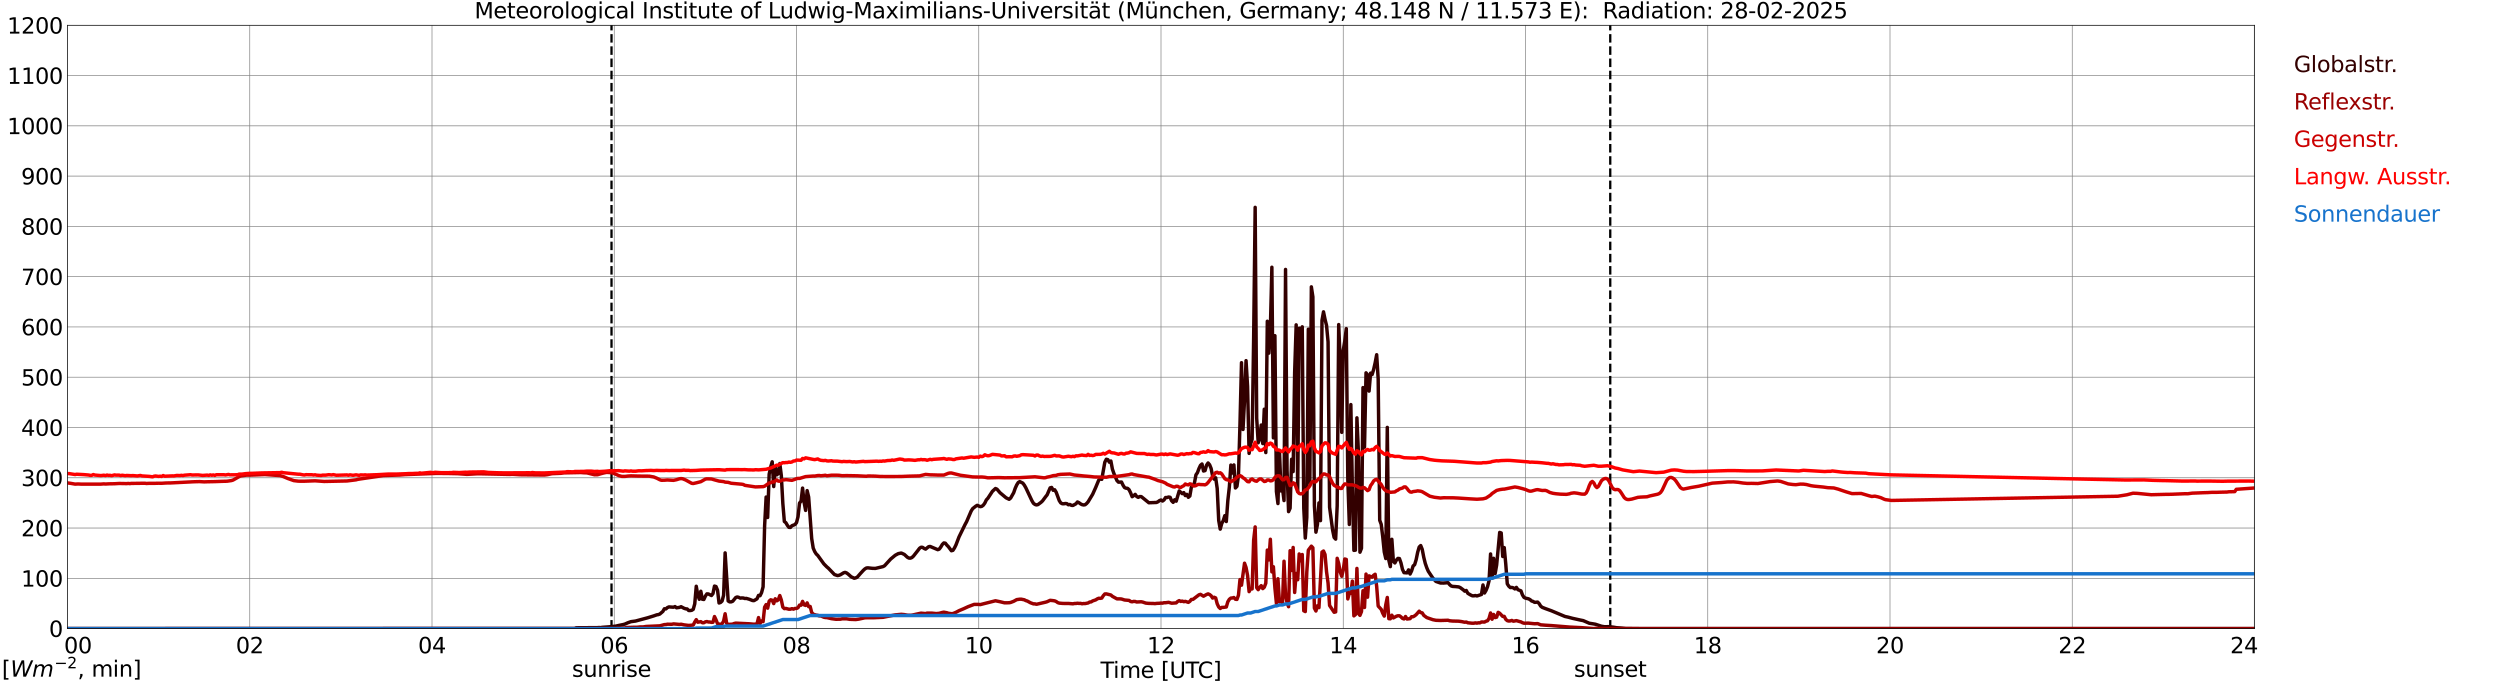 <?xml version="1.0" encoding="utf-8" standalone="no"?>
<!DOCTYPE svg PUBLIC "-//W3C//DTD SVG 1.1//EN"
  "http://www.w3.org/Graphics/SVG/1.1/DTD/svg11.dtd">
<svg xmlns:xlink="http://www.w3.org/1999/xlink" width="1085.4pt" height="296.64pt" viewBox="0 0 1085.4 296.64" xmlns="http://www.w3.org/2000/svg" version="1.1">
 <defs>
  <style type="text/css">*{stroke-linejoin: round; stroke-linecap: butt}</style>
 </defs>
 <g id="figure_1">
  <g id="patch_1">
   <path d="M 0 296.64 
L 1085.4 296.64 
L 1085.4 0 
L 0 0 
z
" style="fill: #ffffff"/>
  </g>
  <g id="axes_1">
   <g id="patch_2">
    <path d="M 29.306 272.909 
L 978.814 272.909 
L 978.814 10.976 
L 29.306 10.976 
z
" style="fill: #ffffff"/>
   </g>
   <g id="patch_3">
    <path d="M 978.814 272.909 
L 978.814 272.909 
L 978.814 10.976 
L 978.814 10.976 
z
" clip-path="url(#p05389ea9a1)" style="fill: #d3d3d3; opacity: 0.25; stroke: #d3d3d3; stroke-linejoin: miter"/>
   </g>
   <g id="matplotlib.axis_1">
    <g id="xtick_1">
     <g id="line2d_1">
      <path d="M 29.306 272.909 
L 29.306 10.976 
" clip-path="url(#p05389ea9a1)" style="fill: none; stroke: #808080; stroke-width: 0.3; stroke-linecap: square"/>
     </g>
     <g id="line2d_2"/>
     <g id="text_1">
      <!--    00 -->
      <g transform="translate(18.733 283.627) scale(0.095 -0.095)">
       <defs>
        <path id="DejaVuSans-20" transform="scale(0.016)"/>
        <path id="DejaVuSans-30" d="M 2034 4250 
Q 1547 4250 1301 3770 
Q 1056 3291 1056 2328 
Q 1056 1369 1301 889 
Q 1547 409 2034 409 
Q 2525 409 2770 889 
Q 3016 1369 3016 2328 
Q 3016 3291 2770 3770 
Q 2525 4250 2034 4250 
z
M 2034 4750 
Q 2819 4750 3233 4129 
Q 3647 3509 3647 2328 
Q 3647 1150 3233 529 
Q 2819 -91 2034 -91 
Q 1250 -91 836 529 
Q 422 1150 422 2328 
Q 422 3509 836 4129 
Q 1250 4750 2034 4750 
z
" transform="scale(0.016)"/>
       </defs>
       <use xlink:href="#DejaVuSans-20"/>
       <use xlink:href="#DejaVuSans-20" transform="translate(31.787 0)"/>
       <use xlink:href="#DejaVuSans-20" transform="translate(63.574 0)"/>
       <use xlink:href="#DejaVuSans-30" transform="translate(95.361 0)"/>
       <use xlink:href="#DejaVuSans-30" transform="translate(158.984 0)"/>
      </g>
     </g>
    </g>
    <g id="xtick_2">
     <g id="line2d_3">
      <path d="M 108.431 272.909 
L 108.431 10.976 
" clip-path="url(#p05389ea9a1)" style="fill: none; stroke: #808080; stroke-width: 0.3; stroke-linecap: square"/>
     </g>
     <g id="line2d_4"/>
     <g id="text_2">
      <!-- 02 -->
      <g transform="translate(102.387 283.627) scale(0.095 -0.095)">
       <defs>
        <path id="DejaVuSans-32" d="M 1228 531 
L 3431 531 
L 3431 0 
L 469 0 
L 469 531 
Q 828 903 1448 1529 
Q 2069 2156 2228 2338 
Q 2531 2678 2651 2914 
Q 2772 3150 2772 3378 
Q 2772 3750 2511 3984 
Q 2250 4219 1831 4219 
Q 1534 4219 1204 4116 
Q 875 4013 500 3803 
L 500 4441 
Q 881 4594 1212 4672 
Q 1544 4750 1819 4750 
Q 2544 4750 2975 4387 
Q 3406 4025 3406 3419 
Q 3406 3131 3298 2873 
Q 3191 2616 2906 2266 
Q 2828 2175 2409 1742 
Q 1991 1309 1228 531 
z
" transform="scale(0.016)"/>
       </defs>
       <use xlink:href="#DejaVuSans-30"/>
       <use xlink:href="#DejaVuSans-32" transform="translate(63.623 0)"/>
      </g>
     </g>
    </g>
    <g id="xtick_3">
     <g id="line2d_5">
      <path d="M 187.557 272.909 
L 187.557 10.976 
" clip-path="url(#p05389ea9a1)" style="fill: none; stroke: #808080; stroke-width: 0.3; stroke-linecap: square"/>
     </g>
     <g id="line2d_6"/>
     <g id="text_3">
      <!-- 04 -->
      <g transform="translate(181.513 283.627) scale(0.095 -0.095)">
       <defs>
        <path id="DejaVuSans-34" d="M 2419 4116 
L 825 1625 
L 2419 1625 
L 2419 4116 
z
M 2253 4666 
L 3047 4666 
L 3047 1625 
L 3713 1625 
L 3713 1100 
L 3047 1100 
L 3047 0 
L 2419 0 
L 2419 1100 
L 313 1100 
L 313 1709 
L 2253 4666 
z
" transform="scale(0.016)"/>
       </defs>
       <use xlink:href="#DejaVuSans-30"/>
       <use xlink:href="#DejaVuSans-34" transform="translate(63.623 0)"/>
      </g>
     </g>
    </g>
    <g id="xtick_4">
     <g id="line2d_7">
      <path d="M 266.683 272.909 
L 266.683 10.976 
" clip-path="url(#p05389ea9a1)" style="fill: none; stroke: #808080; stroke-width: 0.3; stroke-linecap: square"/>
     </g>
     <g id="line2d_8"/>
     <g id="text_4">
      <!-- 06 -->
      <g transform="translate(260.638 283.627) scale(0.095 -0.095)">
       <defs>
        <path id="DejaVuSans-36" d="M 2113 2584 
Q 1688 2584 1439 2293 
Q 1191 2003 1191 1497 
Q 1191 994 1439 701 
Q 1688 409 2113 409 
Q 2538 409 2786 701 
Q 3034 994 3034 1497 
Q 3034 2003 2786 2293 
Q 2538 2584 2113 2584 
z
M 3366 4563 
L 3366 3988 
Q 3128 4100 2886 4159 
Q 2644 4219 2406 4219 
Q 1781 4219 1451 3797 
Q 1122 3375 1075 2522 
Q 1259 2794 1537 2939 
Q 1816 3084 2150 3084 
Q 2853 3084 3261 2657 
Q 3669 2231 3669 1497 
Q 3669 778 3244 343 
Q 2819 -91 2113 -91 
Q 1303 -91 875 529 
Q 447 1150 447 2328 
Q 447 3434 972 4092 
Q 1497 4750 2381 4750 
Q 2619 4750 2861 4703 
Q 3103 4656 3366 4563 
z
" transform="scale(0.016)"/>
       </defs>
       <use xlink:href="#DejaVuSans-30"/>
       <use xlink:href="#DejaVuSans-36" transform="translate(63.623 0)"/>
      </g>
     </g>
    </g>
    <g id="xtick_5">
     <g id="line2d_9">
      <path d="M 345.808 272.909 
L 345.808 10.976 
" clip-path="url(#p05389ea9a1)" style="fill: none; stroke: #808080; stroke-width: 0.3; stroke-linecap: square"/>
     </g>
     <g id="line2d_10"/>
     <g id="text_5">
      <!-- 08 -->
      <g transform="translate(339.764 283.627) scale(0.095 -0.095)">
       <defs>
        <path id="DejaVuSans-38" d="M 2034 2216 
Q 1584 2216 1326 1975 
Q 1069 1734 1069 1313 
Q 1069 891 1326 650 
Q 1584 409 2034 409 
Q 2484 409 2743 651 
Q 3003 894 3003 1313 
Q 3003 1734 2745 1975 
Q 2488 2216 2034 2216 
z
M 1403 2484 
Q 997 2584 770 2862 
Q 544 3141 544 3541 
Q 544 4100 942 4425 
Q 1341 4750 2034 4750 
Q 2731 4750 3128 4425 
Q 3525 4100 3525 3541 
Q 3525 3141 3298 2862 
Q 3072 2584 2669 2484 
Q 3125 2378 3379 2068 
Q 3634 1759 3634 1313 
Q 3634 634 3220 271 
Q 2806 -91 2034 -91 
Q 1263 -91 848 271 
Q 434 634 434 1313 
Q 434 1759 690 2068 
Q 947 2378 1403 2484 
z
M 1172 3481 
Q 1172 3119 1398 2916 
Q 1625 2713 2034 2713 
Q 2441 2713 2670 2916 
Q 2900 3119 2900 3481 
Q 2900 3844 2670 4047 
Q 2441 4250 2034 4250 
Q 1625 4250 1398 4047 
Q 1172 3844 1172 3481 
z
" transform="scale(0.016)"/>
       </defs>
       <use xlink:href="#DejaVuSans-30"/>
       <use xlink:href="#DejaVuSans-38" transform="translate(63.623 0)"/>
      </g>
     </g>
    </g>
    <g id="xtick_6">
     <g id="line2d_11">
      <path d="M 424.934 272.909 
L 424.934 10.976 
" clip-path="url(#p05389ea9a1)" style="fill: none; stroke: #808080; stroke-width: 0.3; stroke-linecap: square"/>
     </g>
     <g id="line2d_12"/>
     <g id="text_6">
      <!-- 10 -->
      <g transform="translate(418.89 283.627) scale(0.095 -0.095)">
       <defs>
        <path id="DejaVuSans-31" d="M 794 531 
L 1825 531 
L 1825 4091 
L 703 3866 
L 703 4441 
L 1819 4666 
L 2450 4666 
L 2450 531 
L 3481 531 
L 3481 0 
L 794 0 
L 794 531 
z
" transform="scale(0.016)"/>
       </defs>
       <use xlink:href="#DejaVuSans-31"/>
       <use xlink:href="#DejaVuSans-30" transform="translate(63.623 0)"/>
      </g>
     </g>
    </g>
    <g id="xtick_7">
     <g id="line2d_13">
      <path d="M 504.06 272.909 
L 504.06 10.976 
" clip-path="url(#p05389ea9a1)" style="fill: none; stroke: #808080; stroke-width: 0.3; stroke-linecap: square"/>
     </g>
     <g id="line2d_14"/>
     <g id="text_7">
      <!-- 12 -->
      <g transform="translate(498.015 283.627) scale(0.095 -0.095)">
       <use xlink:href="#DejaVuSans-31"/>
       <use xlink:href="#DejaVuSans-32" transform="translate(63.623 0)"/>
      </g>
     </g>
    </g>
    <g id="xtick_8">
     <g id="line2d_15">
      <path d="M 583.185 272.909 
L 583.185 10.976 
" clip-path="url(#p05389ea9a1)" style="fill: none; stroke: #808080; stroke-width: 0.3; stroke-linecap: square"/>
     </g>
     <g id="line2d_16"/>
     <g id="text_8">
      <!-- 14 -->
      <g transform="translate(577.141 283.627) scale(0.095 -0.095)">
       <use xlink:href="#DejaVuSans-31"/>
       <use xlink:href="#DejaVuSans-34" transform="translate(63.623 0)"/>
      </g>
     </g>
    </g>
    <g id="xtick_9">
     <g id="line2d_17">
      <path d="M 662.311 272.909 
L 662.311 10.976 
" clip-path="url(#p05389ea9a1)" style="fill: none; stroke: #808080; stroke-width: 0.3; stroke-linecap: square"/>
     </g>
     <g id="line2d_18"/>
     <g id="text_9">
      <!-- 16 -->
      <g transform="translate(656.267 283.627) scale(0.095 -0.095)">
       <use xlink:href="#DejaVuSans-31"/>
       <use xlink:href="#DejaVuSans-36" transform="translate(63.623 0)"/>
      </g>
     </g>
    </g>
    <g id="xtick_10">
     <g id="line2d_19">
      <path d="M 741.437 272.909 
L 741.437 10.976 
" clip-path="url(#p05389ea9a1)" style="fill: none; stroke: #808080; stroke-width: 0.3; stroke-linecap: square"/>
     </g>
     <g id="line2d_20"/>
     <g id="text_10">
      <!-- 18 -->
      <g transform="translate(735.392 283.627) scale(0.095 -0.095)">
       <use xlink:href="#DejaVuSans-31"/>
       <use xlink:href="#DejaVuSans-38" transform="translate(63.623 0)"/>
      </g>
     </g>
    </g>
    <g id="xtick_11">
     <g id="line2d_21">
      <path d="M 820.562 272.909 
L 820.562 10.976 
" clip-path="url(#p05389ea9a1)" style="fill: none; stroke: #808080; stroke-width: 0.3; stroke-linecap: square"/>
     </g>
     <g id="line2d_22"/>
     <g id="text_11">
      <!-- 20 -->
      <g transform="translate(814.518 283.627) scale(0.095 -0.095)">
       <use xlink:href="#DejaVuSans-32"/>
       <use xlink:href="#DejaVuSans-30" transform="translate(63.623 0)"/>
      </g>
     </g>
    </g>
    <g id="xtick_12">
     <g id="line2d_23">
      <path d="M 899.688 272.909 
L 899.688 10.976 
" clip-path="url(#p05389ea9a1)" style="fill: none; stroke: #808080; stroke-width: 0.3; stroke-linecap: square"/>
     </g>
     <g id="line2d_24"/>
     <g id="text_12">
      <!-- 22 -->
      <g transform="translate(893.644 283.627) scale(0.095 -0.095)">
       <use xlink:href="#DejaVuSans-32"/>
       <use xlink:href="#DejaVuSans-32" transform="translate(63.623 0)"/>
      </g>
     </g>
    </g>
    <g id="xtick_13">
     <g id="line2d_25">
      <path d="M 978.814 272.909 
L 978.814 10.976 
" clip-path="url(#p05389ea9a1)" style="fill: none; stroke: #808080; stroke-width: 0.3; stroke-linecap: square"/>
     </g>
     <g id="line2d_26"/>
     <g id="text_13">
      <!-- 24    -->
      <g transform="translate(968.241 283.627) scale(0.095 -0.095)">
       <use xlink:href="#DejaVuSans-32"/>
       <use xlink:href="#DejaVuSans-34" transform="translate(63.623 0)"/>
       <use xlink:href="#DejaVuSans-20" transform="translate(127.246 0)"/>
       <use xlink:href="#DejaVuSans-20" transform="translate(159.033 0)"/>
       <use xlink:href="#DejaVuSans-20" transform="translate(190.82 0)"/>
      </g>
     </g>
    </g>
    <g id="text_14">
     <!-- Time [UTC] -->
     <g transform="translate(477.806 294.322) scale(0.095 -0.095)">
      <defs>
       <path id="DejaVuSans-54" d="M -19 4666 
L 3928 4666 
L 3928 4134 
L 2272 4134 
L 2272 0 
L 1638 0 
L 1638 4134 
L -19 4134 
L -19 4666 
z
" transform="scale(0.016)"/>
       <path id="DejaVuSans-69" d="M 603 3500 
L 1178 3500 
L 1178 0 
L 603 0 
L 603 3500 
z
M 603 4863 
L 1178 4863 
L 1178 4134 
L 603 4134 
L 603 4863 
z
" transform="scale(0.016)"/>
       <path id="DejaVuSans-6d" d="M 3328 2828 
Q 3544 3216 3844 3400 
Q 4144 3584 4550 3584 
Q 5097 3584 5394 3201 
Q 5691 2819 5691 2113 
L 5691 0 
L 5113 0 
L 5113 2094 
Q 5113 2597 4934 2840 
Q 4756 3084 4391 3084 
Q 3944 3084 3684 2787 
Q 3425 2491 3425 1978 
L 3425 0 
L 2847 0 
L 2847 2094 
Q 2847 2600 2669 2842 
Q 2491 3084 2119 3084 
Q 1678 3084 1418 2786 
Q 1159 2488 1159 1978 
L 1159 0 
L 581 0 
L 581 3500 
L 1159 3500 
L 1159 2956 
Q 1356 3278 1631 3431 
Q 1906 3584 2284 3584 
Q 2666 3584 2933 3390 
Q 3200 3197 3328 2828 
z
" transform="scale(0.016)"/>
       <path id="DejaVuSans-65" d="M 3597 1894 
L 3597 1613 
L 953 1613 
Q 991 1019 1311 708 
Q 1631 397 2203 397 
Q 2534 397 2845 478 
Q 3156 559 3463 722 
L 3463 178 
Q 3153 47 2828 -22 
Q 2503 -91 2169 -91 
Q 1331 -91 842 396 
Q 353 884 353 1716 
Q 353 2575 817 3079 
Q 1281 3584 2069 3584 
Q 2775 3584 3186 3129 
Q 3597 2675 3597 1894 
z
M 3022 2063 
Q 3016 2534 2758 2815 
Q 2500 3097 2075 3097 
Q 1594 3097 1305 2825 
Q 1016 2553 972 2059 
L 3022 2063 
z
" transform="scale(0.016)"/>
       <path id="DejaVuSans-5b" d="M 550 4863 
L 1875 4863 
L 1875 4416 
L 1125 4416 
L 1125 -397 
L 1875 -397 
L 1875 -844 
L 550 -844 
L 550 4863 
z
" transform="scale(0.016)"/>
       <path id="DejaVuSans-55" d="M 556 4666 
L 1191 4666 
L 1191 1831 
Q 1191 1081 1462 751 
Q 1734 422 2344 422 
Q 2950 422 3222 751 
Q 3494 1081 3494 1831 
L 3494 4666 
L 4128 4666 
L 4128 1753 
Q 4128 841 3676 375 
Q 3225 -91 2344 -91 
Q 1459 -91 1007 375 
Q 556 841 556 1753 
L 556 4666 
z
" transform="scale(0.016)"/>
       <path id="DejaVuSans-43" d="M 4122 4306 
L 4122 3641 
Q 3803 3938 3442 4084 
Q 3081 4231 2675 4231 
Q 1875 4231 1450 3742 
Q 1025 3253 1025 2328 
Q 1025 1406 1450 917 
Q 1875 428 2675 428 
Q 3081 428 3442 575 
Q 3803 722 4122 1019 
L 4122 359 
Q 3791 134 3420 21 
Q 3050 -91 2638 -91 
Q 1578 -91 968 557 
Q 359 1206 359 2328 
Q 359 3453 968 4101 
Q 1578 4750 2638 4750 
Q 3056 4750 3426 4639 
Q 3797 4528 4122 4306 
z
" transform="scale(0.016)"/>
       <path id="DejaVuSans-5d" d="M 1947 4863 
L 1947 -844 
L 622 -844 
L 622 -397 
L 1369 -397 
L 1369 4416 
L 622 4416 
L 622 4863 
L 1947 4863 
z
" transform="scale(0.016)"/>
      </defs>
      <use xlink:href="#DejaVuSans-54"/>
      <use xlink:href="#DejaVuSans-69" transform="translate(57.959 0)"/>
      <use xlink:href="#DejaVuSans-6d" transform="translate(85.742 0)"/>
      <use xlink:href="#DejaVuSans-65" transform="translate(183.154 0)"/>
      <use xlink:href="#DejaVuSans-20" transform="translate(244.678 0)"/>
      <use xlink:href="#DejaVuSans-5b" transform="translate(276.465 0)"/>
      <use xlink:href="#DejaVuSans-55" transform="translate(315.479 0)"/>
      <use xlink:href="#DejaVuSans-54" transform="translate(388.672 0)"/>
      <use xlink:href="#DejaVuSans-43" transform="translate(443.881 0)"/>
      <use xlink:href="#DejaVuSans-5d" transform="translate(513.705 0)"/>
     </g>
    </g>
   </g>
   <g id="matplotlib.axis_2">
    <g id="ytick_1">
     <g id="line2d_27">
      <path d="M 29.306 272.909 
L 978.814 272.909 
" clip-path="url(#p05389ea9a1)" style="fill: none; stroke: #808080; stroke-width: 0.3; stroke-linecap: square"/>
     </g>
     <g id="line2d_28"/>
     <g id="text_15">
      <!-- 0 -->
      <g transform="translate(21.261 276.518) scale(0.095 -0.095)">
       <use xlink:href="#DejaVuSans-30"/>
      </g>
     </g>
    </g>
    <g id="ytick_2">
     <g id="line2d_29">
      <path d="M 29.306 251.081 
L 978.814 251.081 
" clip-path="url(#p05389ea9a1)" style="fill: none; stroke: #808080; stroke-width: 0.3; stroke-linecap: square"/>
     </g>
     <g id="line2d_30"/>
     <g id="text_16">
      <!-- 100 -->
      <g transform="translate(9.173 254.69) scale(0.095 -0.095)">
       <use xlink:href="#DejaVuSans-31"/>
       <use xlink:href="#DejaVuSans-30" transform="translate(63.623 0)"/>
       <use xlink:href="#DejaVuSans-30" transform="translate(127.246 0)"/>
      </g>
     </g>
    </g>
    <g id="ytick_3">
     <g id="line2d_31">
      <path d="M 29.306 229.253 
L 978.814 229.253 
" clip-path="url(#p05389ea9a1)" style="fill: none; stroke: #808080; stroke-width: 0.3; stroke-linecap: square"/>
     </g>
     <g id="line2d_32"/>
     <g id="text_17">
      <!-- 200 -->
      <g transform="translate(9.173 232.863) scale(0.095 -0.095)">
       <use xlink:href="#DejaVuSans-32"/>
       <use xlink:href="#DejaVuSans-30" transform="translate(63.623 0)"/>
       <use xlink:href="#DejaVuSans-30" transform="translate(127.246 0)"/>
      </g>
     </g>
    </g>
    <g id="ytick_4">
     <g id="line2d_33">
      <path d="M 29.306 207.426 
L 978.814 207.426 
" clip-path="url(#p05389ea9a1)" style="fill: none; stroke: #808080; stroke-width: 0.3; stroke-linecap: square"/>
     </g>
     <g id="line2d_34"/>
     <g id="text_18">
      <!-- 300 -->
      <g transform="translate(9.173 211.035) scale(0.095 -0.095)">
       <defs>
        <path id="DejaVuSans-33" d="M 2597 2516 
Q 3050 2419 3304 2112 
Q 3559 1806 3559 1356 
Q 3559 666 3084 287 
Q 2609 -91 1734 -91 
Q 1441 -91 1130 -33 
Q 819 25 488 141 
L 488 750 
Q 750 597 1062 519 
Q 1375 441 1716 441 
Q 2309 441 2620 675 
Q 2931 909 2931 1356 
Q 2931 1769 2642 2001 
Q 2353 2234 1838 2234 
L 1294 2234 
L 1294 2753 
L 1863 2753 
Q 2328 2753 2575 2939 
Q 2822 3125 2822 3475 
Q 2822 3834 2567 4026 
Q 2313 4219 1838 4219 
Q 1578 4219 1281 4162 
Q 984 4106 628 3988 
L 628 4550 
Q 988 4650 1302 4700 
Q 1616 4750 1894 4750 
Q 2613 4750 3031 4423 
Q 3450 4097 3450 3541 
Q 3450 3153 3228 2886 
Q 3006 2619 2597 2516 
z
" transform="scale(0.016)"/>
       </defs>
       <use xlink:href="#DejaVuSans-33"/>
       <use xlink:href="#DejaVuSans-30" transform="translate(63.623 0)"/>
       <use xlink:href="#DejaVuSans-30" transform="translate(127.246 0)"/>
      </g>
     </g>
    </g>
    <g id="ytick_5">
     <g id="line2d_35">
      <path d="M 29.306 185.598 
L 978.814 185.598 
" clip-path="url(#p05389ea9a1)" style="fill: none; stroke: #808080; stroke-width: 0.3; stroke-linecap: square"/>
     </g>
     <g id="line2d_36"/>
     <g id="text_19">
      <!-- 400 -->
      <g transform="translate(9.173 189.207) scale(0.095 -0.095)">
       <use xlink:href="#DejaVuSans-34"/>
       <use xlink:href="#DejaVuSans-30" transform="translate(63.623 0)"/>
       <use xlink:href="#DejaVuSans-30" transform="translate(127.246 0)"/>
      </g>
     </g>
    </g>
    <g id="ytick_6">
     <g id="line2d_37">
      <path d="M 29.306 163.77 
L 978.814 163.77 
" clip-path="url(#p05389ea9a1)" style="fill: none; stroke: #808080; stroke-width: 0.3; stroke-linecap: square"/>
     </g>
     <g id="line2d_38"/>
     <g id="text_20">
      <!-- 500 -->
      <g transform="translate(9.173 167.379) scale(0.095 -0.095)">
       <defs>
        <path id="DejaVuSans-35" d="M 691 4666 
L 3169 4666 
L 3169 4134 
L 1269 4134 
L 1269 2991 
Q 1406 3038 1543 3061 
Q 1681 3084 1819 3084 
Q 2600 3084 3056 2656 
Q 3513 2228 3513 1497 
Q 3513 744 3044 326 
Q 2575 -91 1722 -91 
Q 1428 -91 1123 -41 
Q 819 9 494 109 
L 494 744 
Q 775 591 1075 516 
Q 1375 441 1709 441 
Q 2250 441 2565 725 
Q 2881 1009 2881 1497 
Q 2881 1984 2565 2268 
Q 2250 2553 1709 2553 
Q 1456 2553 1204 2497 
Q 953 2441 691 2322 
L 691 4666 
z
" transform="scale(0.016)"/>
       </defs>
       <use xlink:href="#DejaVuSans-35"/>
       <use xlink:href="#DejaVuSans-30" transform="translate(63.623 0)"/>
       <use xlink:href="#DejaVuSans-30" transform="translate(127.246 0)"/>
      </g>
     </g>
    </g>
    <g id="ytick_7">
     <g id="line2d_39">
      <path d="M 29.306 141.942 
L 978.814 141.942 
" clip-path="url(#p05389ea9a1)" style="fill: none; stroke: #808080; stroke-width: 0.3; stroke-linecap: square"/>
     </g>
     <g id="line2d_40"/>
     <g id="text_21">
      <!-- 600 -->
      <g transform="translate(9.173 145.551) scale(0.095 -0.095)">
       <use xlink:href="#DejaVuSans-36"/>
       <use xlink:href="#DejaVuSans-30" transform="translate(63.623 0)"/>
       <use xlink:href="#DejaVuSans-30" transform="translate(127.246 0)"/>
      </g>
     </g>
    </g>
    <g id="ytick_8">
     <g id="line2d_41">
      <path d="M 29.306 120.114 
L 978.814 120.114 
" clip-path="url(#p05389ea9a1)" style="fill: none; stroke: #808080; stroke-width: 0.3; stroke-linecap: square"/>
     </g>
     <g id="line2d_42"/>
     <g id="text_22">
      <!-- 700 -->
      <g transform="translate(9.173 123.724) scale(0.095 -0.095)">
       <defs>
        <path id="DejaVuSans-37" d="M 525 4666 
L 3525 4666 
L 3525 4397 
L 1831 0 
L 1172 0 
L 2766 4134 
L 525 4134 
L 525 4666 
z
" transform="scale(0.016)"/>
       </defs>
       <use xlink:href="#DejaVuSans-37"/>
       <use xlink:href="#DejaVuSans-30" transform="translate(63.623 0)"/>
       <use xlink:href="#DejaVuSans-30" transform="translate(127.246 0)"/>
      </g>
     </g>
    </g>
    <g id="ytick_9">
     <g id="line2d_43">
      <path d="M 29.306 98.287 
L 978.814 98.287 
" clip-path="url(#p05389ea9a1)" style="fill: none; stroke: #808080; stroke-width: 0.3; stroke-linecap: square"/>
     </g>
     <g id="line2d_44"/>
     <g id="text_23">
      <!-- 800 -->
      <g transform="translate(9.173 101.896) scale(0.095 -0.095)">
       <use xlink:href="#DejaVuSans-38"/>
       <use xlink:href="#DejaVuSans-30" transform="translate(63.623 0)"/>
       <use xlink:href="#DejaVuSans-30" transform="translate(127.246 0)"/>
      </g>
     </g>
    </g>
    <g id="ytick_10">
     <g id="line2d_45">
      <path d="M 29.306 76.459 
L 978.814 76.459 
" clip-path="url(#p05389ea9a1)" style="fill: none; stroke: #808080; stroke-width: 0.3; stroke-linecap: square"/>
     </g>
     <g id="line2d_46"/>
     <g id="text_24">
      <!-- 900 -->
      <g transform="translate(9.173 80.068) scale(0.095 -0.095)">
       <defs>
        <path id="DejaVuSans-39" d="M 703 97 
L 703 672 
Q 941 559 1184 500 
Q 1428 441 1663 441 
Q 2288 441 2617 861 
Q 2947 1281 2994 2138 
Q 2813 1869 2534 1725 
Q 2256 1581 1919 1581 
Q 1219 1581 811 2004 
Q 403 2428 403 3163 
Q 403 3881 828 4315 
Q 1253 4750 1959 4750 
Q 2769 4750 3195 4129 
Q 3622 3509 3622 2328 
Q 3622 1225 3098 567 
Q 2575 -91 1691 -91 
Q 1453 -91 1209 -44 
Q 966 3 703 97 
z
M 1959 2075 
Q 2384 2075 2632 2365 
Q 2881 2656 2881 3163 
Q 2881 3666 2632 3958 
Q 2384 4250 1959 4250 
Q 1534 4250 1286 3958 
Q 1038 3666 1038 3163 
Q 1038 2656 1286 2365 
Q 1534 2075 1959 2075 
z
" transform="scale(0.016)"/>
       </defs>
       <use xlink:href="#DejaVuSans-39"/>
       <use xlink:href="#DejaVuSans-30" transform="translate(63.623 0)"/>
       <use xlink:href="#DejaVuSans-30" transform="translate(127.246 0)"/>
      </g>
     </g>
    </g>
    <g id="ytick_11">
     <g id="line2d_47">
      <path d="M 29.306 54.631 
L 978.814 54.631 
" clip-path="url(#p05389ea9a1)" style="fill: none; stroke: #808080; stroke-width: 0.3; stroke-linecap: square"/>
     </g>
     <g id="line2d_48"/>
     <g id="text_25">
      <!-- 1000 -->
      <g transform="translate(3.128 58.24) scale(0.095 -0.095)">
       <use xlink:href="#DejaVuSans-31"/>
       <use xlink:href="#DejaVuSans-30" transform="translate(63.623 0)"/>
       <use xlink:href="#DejaVuSans-30" transform="translate(127.246 0)"/>
       <use xlink:href="#DejaVuSans-30" transform="translate(190.869 0)"/>
      </g>
     </g>
    </g>
    <g id="ytick_12">
     <g id="line2d_49">
      <path d="M 29.306 32.803 
L 978.814 32.803 
" clip-path="url(#p05389ea9a1)" style="fill: none; stroke: #808080; stroke-width: 0.3; stroke-linecap: square"/>
     </g>
     <g id="line2d_50"/>
     <g id="text_26">
      <!-- 1100 -->
      <g transform="translate(3.128 36.413) scale(0.095 -0.095)">
       <use xlink:href="#DejaVuSans-31"/>
       <use xlink:href="#DejaVuSans-31" transform="translate(63.623 0)"/>
       <use xlink:href="#DejaVuSans-30" transform="translate(127.246 0)"/>
       <use xlink:href="#DejaVuSans-30" transform="translate(190.869 0)"/>
      </g>
     </g>
    </g>
    <g id="ytick_13">
     <g id="line2d_51">
      <path d="M 29.306 10.976 
L 978.814 10.976 
" clip-path="url(#p05389ea9a1)" style="fill: none; stroke: #808080; stroke-width: 0.3; stroke-linecap: square"/>
     </g>
     <g id="line2d_52"/>
     <g id="text_27">
      <!-- 1200 -->
      <g transform="translate(3.128 14.585) scale(0.095 -0.095)">
       <use xlink:href="#DejaVuSans-31"/>
       <use xlink:href="#DejaVuSans-32" transform="translate(63.623 0)"/>
       <use xlink:href="#DejaVuSans-30" transform="translate(127.246 0)"/>
       <use xlink:href="#DejaVuSans-30" transform="translate(190.869 0)"/>
      </g>
     </g>
    </g>
   </g>
   <g id="line2d_53">
    <path d="M 265.496 272.909 
L 265.496 10.976 
" clip-path="url(#p05389ea9a1)" style="fill: none; stroke-dasharray: 3.7,1.6; stroke-dashoffset: 0; stroke: #000000"/>
   </g>
   <g id="line2d_54">
    <path d="M 699.105 272.909 
L 699.105 10.976 
" clip-path="url(#p05389ea9a1)" style="fill: none; stroke-dasharray: 3.7,1.6; stroke-dashoffset: 0; stroke: #000000"/>
   </g>
   <g id="line2d_55">
    <path d="M 29.306 272.909 
L 249.539 272.909 
L 250.198 272.553 
L 259.43 272.492 
L 260.089 272.431 
L 260.748 272.492 
L 261.408 272.37 
L 262.726 272.269 
L 264.705 272.127 
L 267.342 271.844 
L 268.661 271.538 
L 270.639 271.134 
L 271.298 270.951 
L 272.617 270.364 
L 273.936 269.897 
L 275.914 269.635 
L 281.189 268.216 
L 283.827 267.404 
L 285.145 266.939 
L 285.805 266.836 
L 286.464 266.594 
L 287.783 265.459 
L 288.442 264.304 
L 289.102 264.363 
L 289.761 263.796 
L 290.42 263.492 
L 292.399 263.634 
L 293.058 263.35 
L 293.717 263.879 
L 295.036 263.695 
L 295.696 263.412 
L 297.014 264.101 
L 297.674 264.324 
L 298.333 264.385 
L 298.992 265.053 
L 299.652 265.073 
L 300.311 264.972 
L 300.971 264.547 
L 301.63 262.176 
L 302.289 254.534 
L 302.949 258.323 
L 303.608 260.19 
L 304.267 256.704 
L 304.927 260.168 
L 305.586 260.271 
L 306.246 258.81 
L 306.905 257.839 
L 307.564 257.878 
L 308.883 258.548 
L 309.543 257.717 
L 310.202 254.453 
L 310.861 254.656 
L 311.521 256.237 
L 312.18 261.79 
L 312.839 261.567 
L 313.499 260.96 
L 314.158 258.426 
L 314.818 240.043 
L 316.136 260.899 
L 316.796 261.325 
L 317.455 261.303 
L 318.114 261.041 
L 319.433 259.419 
L 320.093 259.175 
L 320.752 259.358 
L 321.411 259.703 
L 322.071 259.6 
L 322.73 259.642 
L 323.39 259.845 
L 324.049 259.803 
L 325.368 260.19 
L 326.686 260.716 
L 327.346 260.777 
L 328.665 259.987 
L 329.324 258.507 
L 329.983 258.629 
L 330.643 257.291 
L 331.302 254.798 
L 331.961 228.35 
L 332.621 215.803 
L 333.28 224.661 
L 333.94 205.893 
L 334.599 202.752 
L 335.258 200.502 
L 335.918 211.243 
L 336.577 202.711 
L 337.236 206.157 
L 337.896 205.609 
L 338.555 201.253 
L 339.215 206.441 
L 339.874 218.601 
L 340.533 226.405 
L 341.193 226.95 
L 341.852 228.085 
L 342.512 228.956 
L 343.171 228.998 
L 343.83 228.247 
L 345.149 227.741 
L 345.808 226.911 
L 346.468 224.357 
L 347.127 218.418 
L 347.787 217.567 
L 348.446 211.913 
L 349.105 218.012 
L 349.765 221.6 
L 350.424 213.007 
L 351.083 215.803 
L 352.402 233.822 
L 353.062 237.956 
L 353.721 239.475 
L 354.38 240.51 
L 355.04 241.138 
L 357.677 244.806 
L 358.996 246.144 
L 359.655 246.691 
L 362.293 249.448 
L 363.612 249.894 
L 364.271 249.771 
L 364.93 249.507 
L 366.249 248.697 
L 366.909 248.494 
L 367.568 248.759 
L 368.227 249.245 
L 369.546 250.42 
L 370.865 251.048 
L 371.524 250.887 
L 372.184 250.583 
L 373.502 249.062 
L 374.821 247.624 
L 375.481 247.015 
L 376.14 246.611 
L 376.799 246.53 
L 378.777 246.753 
L 380.096 246.772 
L 382.074 246.305 
L 383.393 245.982 
L 384.053 245.618 
L 386.69 242.719 
L 388.668 241.077 
L 389.987 240.368 
L 391.306 240.104 
L 392.624 240.713 
L 393.943 241.929 
L 394.603 242.293 
L 395.262 242.335 
L 395.921 242.051 
L 396.581 241.442 
L 398.559 238.93 
L 399.218 238.056 
L 399.878 237.591 
L 400.537 237.631 
L 401.196 238.098 
L 401.856 238.401 
L 403.175 237.347 
L 403.834 237.247 
L 407.131 238.646 
L 407.79 238.401 
L 408.45 237.511 
L 409.109 236.376 
L 409.768 235.727 
L 410.428 235.828 
L 411.087 236.679 
L 411.746 237.347 
L 413.065 239.111 
L 413.725 238.93 
L 414.384 237.915 
L 415.043 236.579 
L 416.362 233.112 
L 417.681 230.417 
L 419 227.701 
L 419.659 226.486 
L 421.637 221.884 
L 422.297 220.83 
L 423.615 219.776 
L 424.275 219.391 
L 425.593 219.979 
L 426.253 219.837 
L 426.912 219.33 
L 427.572 218.418 
L 428.231 217.041 
L 428.89 216.331 
L 430.869 213.31 
L 432.187 212.094 
L 432.847 212.378 
L 434.165 213.919 
L 436.803 216.128 
L 438.122 216.777 
L 438.781 216.229 
L 440.1 213.919 
L 440.759 212.014 
L 441.419 210.534 
L 442.078 209.48 
L 442.737 209.095 
L 444.056 209.744 
L 444.716 210.615 
L 445.375 211.771 
L 448.012 217.386 
L 448.672 218.499 
L 449.331 219.005 
L 449.991 219.23 
L 450.65 219.066 
L 451.969 218.095 
L 452.628 217.466 
L 453.947 215.683 
L 454.606 214.871 
L 455.925 211.811 
L 456.584 211.63 
L 457.244 212.865 
L 457.903 212.642 
L 458.563 213.736 
L 459.881 217.324 
L 460.541 218.337 
L 461.2 218.702 
L 461.859 218.721 
L 462.519 218.601 
L 463.178 218.662 
L 463.838 219.147 
L 464.497 219.027 
L 465.156 219.391 
L 465.816 219.453 
L 467.134 218.721 
L 467.794 217.931 
L 468.453 218.256 
L 469.113 218.743 
L 469.772 219.088 
L 470.431 219.23 
L 471.091 219.147 
L 471.75 218.621 
L 472.409 217.872 
L 474.388 214.587 
L 475.706 211.649 
L 477.025 208.447 
L 477.685 207.899 
L 478.344 208.102 
L 479.663 200.685 
L 480.322 199.389 
L 480.981 199.57 
L 481.641 200.663 
L 482.3 200.157 
L 482.96 203.684 
L 483.619 205.59 
L 484.938 208.65 
L 485.597 209.338 
L 486.916 209.279 
L 487.575 210.656 
L 488.235 211.691 
L 488.894 211.953 
L 489.553 212.014 
L 490.213 212.623 
L 490.872 213.98 
L 491.532 215.641 
L 492.191 215.216 
L 492.85 214.629 
L 493.51 215.561 
L 494.169 215.925 
L 494.828 215.58 
L 495.488 215.602 
L 498.785 218.276 
L 502.082 218.154 
L 502.741 217.85 
L 503.4 217.344 
L 504.06 217.08 
L 504.719 217.527 
L 505.379 217.041 
L 506.038 216.006 
L 506.697 216.006 
L 507.357 215.783 
L 508.016 215.906 
L 508.675 217.425 
L 509.335 218.095 
L 509.994 216.98 
L 510.654 217.589 
L 511.972 213.149 
L 513.291 214.325 
L 513.95 213.878 
L 514.61 215.155 
L 515.269 214.629 
L 515.929 215.906 
L 516.588 215.338 
L 517.247 211.446 
L 517.907 210.717 
L 518.566 209.744 
L 519.226 206.177 
L 519.885 205.203 
L 520.544 203.42 
L 521.204 202.023 
L 521.863 201.456 
L 522.522 204.494 
L 523.182 204.313 
L 523.841 201.962 
L 524.501 201.008 
L 525.16 201.779 
L 525.819 203.4 
L 526.479 206.744 
L 527.138 208.021 
L 527.797 207.434 
L 528.457 212.075 
L 529.116 225.979 
L 529.776 229.727 
L 530.435 227.254 
L 531.094 226.038 
L 531.754 223.89 
L 532.413 226.424 
L 533.073 217.364 
L 533.732 211.446 
L 534.391 201.921 
L 535.051 205.387 
L 535.71 201.859 
L 536.369 211.852 
L 537.029 211.162 
L 537.688 206.419 
L 538.348 184.024 
L 539.007 157.475 
L 539.666 186.458 
L 540.326 173.689 
L 540.985 156.584 
L 541.644 167.771 
L 542.304 196.835 
L 542.963 192.698 
L 543.623 190.714 
L 544.282 146.592 
L 544.941 90.025 
L 545.601 181.573 
L 546.26 192.233 
L 546.919 190.489 
L 547.579 184.533 
L 548.238 192.578 
L 548.898 177.661 
L 549.557 196.49 
L 550.216 139.478 
L 550.876 153.321 
L 551.535 142.903 
L 552.195 116.028 
L 552.854 190.105 
L 553.513 145.74 
L 554.173 213.393 
L 554.832 218.621 
L 555.491 195.658 
L 556.151 213.149 
L 556.81 211.974 
L 557.47 217.324 
L 558.129 116.982 
L 558.788 204.171 
L 559.448 222.127 
L 560.107 220.649 
L 560.766 199.389 
L 561.426 204.739 
L 562.085 161.629 
L 562.745 141.039 
L 563.404 213.21 
L 564.063 142.518 
L 564.723 143.409 
L 565.382 141.89 
L 566.042 220.566 
L 566.701 233.599 
L 567.36 224.6 
L 568.02 142.922 
L 568.679 209.379 
L 569.338 124.541 
L 569.998 128.898 
L 570.657 219.514 
L 571.317 231.045 
L 571.976 227.762 
L 572.635 218.337 
L 573.295 226.038 
L 573.954 139.133 
L 574.613 135.383 
L 575.273 138.627 
L 575.932 141.303 
L 576.592 148.436 
L 577.251 220.223 
L 578.57 230.174 
L 579.229 233.355 
L 579.889 234.064 
L 580.548 219.634 
L 581.207 140.916 
L 581.867 156.765 
L 582.526 187.713 
L 583.185 152.105 
L 583.845 148.071 
L 584.504 142.68 
L 585.164 208.144 
L 585.823 227.701 
L 586.482 175.655 
L 587.142 211.872 
L 587.801 238.949 
L 588.46 238.868 
L 589.12 181.411 
L 589.779 196.61 
L 590.439 239.739 
L 591.098 238.037 
L 591.757 168.277 
L 592.417 194.159 
L 593.076 161.873 
L 593.736 162.724 
L 594.395 169.797 
L 595.054 161.995 
L 595.714 162.602 
L 596.373 160.435 
L 597.032 157.536 
L 597.692 154.009 
L 598.351 164.508 
L 599.011 225.857 
L 599.67 227.66 
L 600.329 233.051 
L 600.989 239.617 
L 601.648 242.496 
L 602.307 185.565 
L 602.967 243.206 
L 603.626 246.002 
L 604.286 234.145 
L 604.945 243.692 
L 605.604 244.402 
L 606.264 243.164 
L 606.923 242.435 
L 607.582 242.516 
L 608.242 244.402 
L 608.901 247.198 
L 609.561 248.617 
L 610.879 248.717 
L 611.539 247.421 
L 612.198 249.223 
L 612.858 247.866 
L 613.517 245.718 
L 614.176 245.17 
L 614.836 242.983 
L 615.495 239.781 
L 616.154 237.511 
L 616.814 236.862 
L 617.473 238.504 
L 618.133 241.929 
L 618.792 244.603 
L 619.451 246.508 
L 620.111 248.03 
L 622.089 250.987 
L 623.408 252.428 
L 624.726 252.893 
L 625.386 253.115 
L 626.705 253.135 
L 628.683 252.974 
L 629.342 253.785 
L 630.001 254.373 
L 630.661 254.595 
L 631.98 254.676 
L 633.298 254.818 
L 633.958 255.102 
L 635.276 256.075 
L 635.936 256.662 
L 636.595 256.359 
L 637.255 257.594 
L 638.573 258.365 
L 639.233 258.668 
L 639.892 258.69 
L 640.552 258.548 
L 641.211 258.749 
L 643.189 258.101 
L 643.848 253.967 
L 644.508 257.453 
L 645.167 256.339 
L 645.827 254.718 
L 646.486 252.122 
L 647.145 240.51 
L 647.805 251.048 
L 648.464 242.394 
L 649.123 249.042 
L 649.783 245.312 
L 651.102 231.165 
L 651.761 231.39 
L 652.42 241.603 
L 653.08 237.753 
L 653.739 244.867 
L 654.399 253.48 
L 655.058 254.495 
L 655.717 255.102 
L 656.377 255.041 
L 657.036 255.224 
L 657.695 255.689 
L 658.355 255.021 
L 659.014 256.014 
L 660.333 256.521 
L 660.992 258.284 
L 661.652 259.358 
L 662.311 259.683 
L 663.63 259.987 
L 664.289 260.332 
L 664.949 260.919 
L 665.608 261.122 
L 666.267 261.528 
L 667.586 261.406 
L 668.246 262.074 
L 668.905 263.147 
L 669.564 263.676 
L 670.883 264.202 
L 673.521 265.156 
L 679.455 267.648 
L 680.774 267.932 
L 682.752 268.458 
L 686.049 269.187 
L 687.368 269.451 
L 688.686 270.019 
L 690.005 270.586 
L 691.324 270.789 
L 692.643 271.012 
L 695.28 271.883 
L 696.599 272.106 
L 698.577 272.066 
L 700.555 272.309 
L 701.874 272.531 
L 703.852 272.673 
L 705.83 272.876 
L 710.446 272.909 
L 978.154 272.909 
L 978.154 272.909 
" clip-path="url(#p05389ea9a1)" style="fill: none; stroke: #330000; stroke-width: 1.5; stroke-linecap: square"/>
   </g>
   <g id="line2d_56">
    <path d="M 29.306 272.909 
L 267.342 272.835 
L 268.002 272.712 
L 271.298 272.632 
L 271.958 272.448 
L 275.255 272.328 
L 276.573 272.328 
L 277.892 272.186 
L 279.211 272.186 
L 280.53 271.983 
L 286.464 271.719 
L 288.442 271.171 
L 289.102 271.152 
L 289.761 271.01 
L 291.739 271.029 
L 292.399 270.868 
L 295.036 271.11 
L 295.696 271.01 
L 297.014 271.294 
L 298.333 271.455 
L 298.992 271.536 
L 300.971 271.374 
L 301.63 270.058 
L 302.289 269.023 
L 302.949 270.139 
L 304.267 269.894 
L 304.927 270.361 
L 305.586 270.361 
L 306.246 269.975 
L 306.905 269.855 
L 307.564 270.036 
L 308.224 270.058 
L 308.883 270.2 
L 309.543 270.159 
L 310.202 267.685 
L 310.861 269.085 
L 311.521 270.767 
L 312.18 270.949 
L 312.839 271.01 
L 313.499 270.807 
L 314.158 269.652 
L 314.818 266.47 
L 315.477 270.584 
L 316.136 271.071 
L 317.455 271.029 
L 318.114 270.949 
L 318.774 270.685 
L 319.433 270.543 
L 325.368 270.826 
L 326.686 270.949 
L 327.346 271.01 
L 328.665 270.888 
L 329.324 268.133 
L 329.983 270.685 
L 330.643 269.571 
L 331.302 269.894 
L 331.961 263.612 
L 332.621 262.477 
L 333.28 264.038 
L 333.94 260.978 
L 334.599 260.41 
L 335.258 260.594 
L 335.918 262.052 
L 336.577 259.965 
L 337.236 260.856 
L 337.896 260.43 
L 338.555 258.566 
L 339.215 260.471 
L 339.874 263.612 
L 340.533 264.241 
L 341.193 264.16 
L 342.512 264.505 
L 343.171 264.483 
L 343.83 264.241 
L 344.49 264.464 
L 345.149 264.16 
L 345.808 264.16 
L 346.468 263.835 
L 347.127 262.7 
L 347.787 262.761 
L 348.446 261.1 
L 349.105 262.6 
L 349.765 262.861 
L 350.424 261.748 
L 351.083 263.39 
L 351.743 263.309 
L 352.402 265.922 
L 353.062 266.653 
L 354.38 267.079 
L 355.04 267.159 
L 355.699 267.402 
L 356.359 267.402 
L 357.677 267.969 
L 358.337 268.111 
L 358.996 268.133 
L 360.974 268.598 
L 362.952 268.862 
L 364.93 268.82 
L 365.59 268.659 
L 367.568 268.659 
L 368.887 268.882 
L 371.524 268.984 
L 372.843 268.801 
L 375.481 268.233 
L 376.799 268.192 
L 379.437 268.192 
L 383.393 268.011 
L 388.668 266.956 
L 391.306 266.714 
L 392.624 266.834 
L 393.943 267.098 
L 395.262 267.14 
L 395.921 267.079 
L 397.899 266.631 
L 399.878 266.205 
L 401.856 266.389 
L 402.515 266.186 
L 404.493 266.186 
L 406.471 266.389 
L 407.79 266.267 
L 409.109 265.902 
L 409.768 265.78 
L 411.087 266.024 
L 411.746 266.247 
L 413.065 266.43 
L 413.725 266.389 
L 415.043 265.841 
L 416.362 265.132 
L 418.34 264.302 
L 420.318 263.39 
L 422.956 262.397 
L 424.934 262.416 
L 425.593 262.497 
L 427.572 261.991 
L 432.187 260.836 
L 434.165 261.242 
L 436.144 261.726 
L 438.122 261.687 
L 438.781 261.565 
L 440.1 261.059 
L 441.419 260.329 
L 442.737 260.146 
L 443.397 260.146 
L 444.716 260.41 
L 445.375 260.755 
L 446.034 260.958 
L 447.353 261.687 
L 448.672 262.174 
L 449.331 262.174 
L 449.991 262.355 
L 453.947 261.443 
L 454.606 261.242 
L 455.925 260.633 
L 457.244 260.775 
L 457.903 260.877 
L 458.563 261.159 
L 459.222 261.626 
L 459.881 261.849 
L 461.2 261.971 
L 462.519 262.01 
L 463.838 261.991 
L 465.816 262.152 
L 466.475 262.01 
L 467.134 262.01 
L 467.794 261.89 
L 468.453 261.991 
L 469.113 261.951 
L 469.772 262.132 
L 470.431 262.032 
L 471.091 262.052 
L 472.409 261.788 
L 473.069 261.384 
L 473.728 261.323 
L 474.388 260.897 
L 475.706 260.452 
L 476.366 260.026 
L 477.025 259.742 
L 477.685 259.782 
L 478.344 259.659 
L 479.003 258.627 
L 479.663 257.876 
L 480.322 257.837 
L 482.3 258.323 
L 482.96 258.911 
L 484.938 260.004 
L 486.256 260.004 
L 486.916 260.065 
L 488.235 260.491 
L 490.213 260.674 
L 490.872 261.139 
L 491.532 261.281 
L 492.191 261.1 
L 492.85 261.139 
L 493.51 261.362 
L 495.488 261.262 
L 496.147 261.403 
L 497.466 261.849 
L 498.785 261.971 
L 500.763 262.01 
L 501.422 262.071 
L 502.082 261.971 
L 503.4 261.91 
L 504.06 261.829 
L 504.719 261.868 
L 505.379 261.668 
L 506.038 261.687 
L 507.357 261.504 
L 508.675 261.89 
L 510.654 261.748 
L 511.313 261.12 
L 511.972 260.775 
L 512.632 261.12 
L 513.291 260.958 
L 513.95 261.242 
L 514.61 261.078 
L 515.929 261.526 
L 516.588 261.078 
L 517.247 260.249 
L 517.907 260.249 
L 520.544 258.241 
L 521.204 258.04 
L 522.522 258.85 
L 523.841 258.099 
L 524.501 257.837 
L 525.16 258.12 
L 525.819 258.647 
L 526.479 259.659 
L 527.138 259.295 
L 527.797 259.6 
L 528.457 262.132 
L 529.116 263.532 
L 529.776 264.18 
L 530.435 263.693 
L 531.094 263.713 
L 532.413 263.532 
L 533.073 261.262 
L 533.732 260.188 
L 534.391 259.659 
L 535.051 259.62 
L 535.71 259.417 
L 536.369 260.168 
L 537.029 260.249 
L 537.688 258.424 
L 538.348 251.635 
L 539.007 254.067 
L 540.326 244.52 
L 540.985 246.386 
L 541.644 249.83 
L 542.304 256.863 
L 542.963 255.628 
L 543.623 255.689 
L 544.282 234.509 
L 544.941 228.773 
L 545.601 255.161 
L 546.26 256.012 
L 546.919 254.958 
L 547.579 254.27 
L 548.238 255.547 
L 548.898 254.958 
L 549.557 253.216 
L 550.216 238.825 
L 550.876 243.103 
L 551.535 234.123 
L 552.195 248.289 
L 552.854 246.061 
L 553.513 255.303 
L 554.173 261.971 
L 554.832 251.269 
L 555.491 261.301 
L 556.151 261.159 
L 556.81 261.788 
L 557.47 243.668 
L 558.129 258.382 
L 558.788 261.707 
L 559.448 263.409 
L 560.107 239.089 
L 560.766 247.682 
L 561.426 237.69 
L 562.085 257.228 
L 562.745 248.979 
L 563.404 251.694 
L 564.063 240.508 
L 564.723 243.487 
L 565.382 240.75 
L 566.042 265.173 
L 566.701 265.518 
L 567.36 248.331 
L 568.02 238.866 
L 569.338 237.122 
L 569.998 237.832 
L 570.657 264.018 
L 571.317 265.273 
L 571.976 263.003 
L 572.635 263.815 
L 573.954 239.698 
L 574.613 239.231 
L 575.273 240.75 
L 575.932 248.25 
L 576.592 253.155 
L 577.251 262.883 
L 579.229 265.821 
L 579.889 265.66 
L 580.548 242.394 
L 581.207 244.642 
L 581.867 248.331 
L 582.526 250.195 
L 583.185 247.499 
L 583.845 242.697 
L 584.504 242.878 
L 585.164 260.026 
L 585.823 257.573 
L 586.482 257.614 
L 587.142 252.303 
L 587.801 267.382 
L 588.46 266.856 
L 589.12 246.79 
L 589.779 266.389 
L 590.439 267.159 
L 591.098 265.538 
L 591.757 256.479 
L 592.417 263.735 
L 593.076 249.243 
L 593.736 259.275 
L 594.395 250.014 
L 595.714 250.581 
L 596.373 249.769 
L 597.032 249.324 
L 597.692 254.573 
L 598.351 263.126 
L 599.67 264.564 
L 600.329 266.247 
L 600.989 267.482 
L 601.648 262.558 
L 602.307 259.397 
L 602.967 268.598 
L 603.626 268.659 
L 604.286 267.098 
L 604.945 268.275 
L 606.264 267.544 
L 606.923 267.341 
L 607.582 267.341 
L 608.242 267.827 
L 608.901 268.476 
L 609.561 268.72 
L 610.22 267.666 
L 610.879 268.759 
L 612.198 268.598 
L 612.858 267.747 
L 613.517 267.766 
L 614.176 267.382 
L 614.836 266.856 
L 616.154 265.354 
L 616.814 265.963 
L 617.473 266.085 
L 618.133 267.159 
L 619.451 268.133 
L 622.089 269.043 
L 623.408 269.307 
L 625.386 269.388 
L 628.683 269.288 
L 629.342 269.51 
L 630.661 269.632 
L 633.298 269.694 
L 634.617 269.875 
L 635.936 270.159 
L 636.595 270.058 
L 637.255 270.381 
L 639.233 270.584 
L 639.892 270.564 
L 640.552 270.423 
L 641.211 270.543 
L 641.87 270.401 
L 642.53 270.423 
L 643.189 270.036 
L 644.508 270.078 
L 645.167 269.713 
L 645.827 269.51 
L 646.486 268.476 
L 647.145 266.125 
L 647.805 268.842 
L 648.464 266.773 
L 649.123 268.133 
L 649.783 267.95 
L 650.442 265.863 
L 651.102 266.247 
L 652.42 267.624 
L 653.08 267.605 
L 653.739 268.882 
L 654.399 269.469 
L 655.058 269.632 
L 655.717 269.571 
L 656.377 269.368 
L 657.036 269.713 
L 658.355 269.449 
L 659.674 269.833 
L 660.333 269.997 
L 660.992 270.361 
L 661.652 270.564 
L 663.63 270.543 
L 665.608 270.746 
L 666.267 270.807 
L 667.586 270.746 
L 668.905 271.274 
L 670.883 271.435 
L 673.521 271.597 
L 681.433 272.245 
L 686.708 272.509 
L 691.983 272.896 
L 692.643 272.797 
L 697.918 272.878 
L 721.655 272.909 
L 978.154 272.909 
L 978.154 272.909 
" clip-path="url(#p05389ea9a1)" style="fill: none; stroke: #990000; stroke-width: 1.5; stroke-linecap: square"/>
   </g>
   <g id="line2d_57">
    <path d="M 29.306 209.669 
L 30.625 209.84 
L 32.603 210.187 
L 33.921 210.117 
L 35.24 210.191 
L 43.812 210.185 
L 45.131 210.082 
L 45.79 210.152 
L 47.109 210.067 
L 49.747 210.019 
L 51.725 209.901 
L 54.362 209.949 
L 55.022 209.971 
L 55.681 209.879 
L 56.34 209.973 
L 57 209.87 
L 60.297 209.846 
L 61.615 209.807 
L 62.934 209.811 
L 63.594 209.903 
L 64.912 209.831 
L 66.89 209.848 
L 68.869 209.798 
L 70.187 209.82 
L 72.166 209.691 
L 74.144 209.663 
L 84.034 209.165 
L 85.353 209.122 
L 86.672 209.093 
L 88.65 209.211 
L 89.969 209.163 
L 93.266 209.095 
L 96.563 208.973 
L 98.541 208.925 
L 100.519 208.639 
L 101.178 208.432 
L 102.497 207.69 
L 103.816 206.919 
L 104.475 206.646 
L 107.113 206.28 
L 109.091 206.271 
L 115.025 206.029 
L 121.619 206.491 
L 122.938 206.886 
L 124.916 207.731 
L 127.553 208.668 
L 129.532 208.903 
L 130.85 208.914 
L 132.169 208.916 
L 136.785 208.75 
L 140.741 209.03 
L 150.632 208.814 
L 154.588 208.323 
L 155.247 208.135 
L 156.566 207.923 
L 166.457 206.469 
L 173.71 206.236 
L 175.688 206.074 
L 189.535 205.527 
L 194.81 205.572 
L 198.767 205.66 
L 202.723 205.957 
L 207.339 205.695 
L 209.317 205.723 
L 221.186 205.985 
L 222.504 205.926 
L 225.801 206.125 
L 236.351 206.238 
L 237.67 206.077 
L 239.648 205.655 
L 243.604 205.483 
L 244.923 205.31 
L 252.176 205.158 
L 253.495 205.265 
L 254.814 205.306 
L 258.111 206.129 
L 259.43 206.105 
L 260.748 205.712 
L 262.067 205.356 
L 263.386 205.083 
L 265.364 205.212 
L 266.683 205.594 
L 268.661 206.491 
L 269.98 206.832 
L 271.298 206.838 
L 272.617 206.681 
L 273.936 206.603 
L 277.233 206.692 
L 281.849 206.734 
L 283.827 207.078 
L 285.145 207.609 
L 286.464 208.286 
L 287.124 208.51 
L 288.442 208.495 
L 289.761 208.386 
L 291.08 208.473 
L 292.399 208.545 
L 293.717 208.27 
L 295.036 207.856 
L 295.696 207.786 
L 296.355 207.856 
L 297.674 208.388 
L 300.311 209.837 
L 300.971 209.925 
L 302.289 209.626 
L 304.267 209.128 
L 306.246 208.015 
L 306.905 207.886 
L 308.883 207.949 
L 310.202 208.338 
L 312.18 208.873 
L 314.158 209.091 
L 314.818 209.322 
L 316.136 209.416 
L 317.455 209.816 
L 318.774 209.934 
L 322.071 210.228 
L 322.73 210.348 
L 323.39 210.715 
L 328.005 211.4 
L 331.302 211.282 
L 331.961 211.09 
L 333.94 209.674 
L 334.599 209.604 
L 335.258 209.2 
L 335.918 209.279 
L 337.236 208.362 
L 337.896 208.895 
L 338.555 208.916 
L 339.874 208.342 
L 340.533 208.358 
L 341.193 208.229 
L 343.83 208.543 
L 345.149 208.093 
L 345.808 207.827 
L 346.468 207.687 
L 347.127 207.718 
L 349.765 206.921 
L 353.062 206.67 
L 353.721 206.69 
L 355.04 206.467 
L 355.699 206.435 
L 356.359 206.559 
L 357.677 206.43 
L 358.337 206.33 
L 358.996 206.566 
L 360.974 206.314 
L 362.952 206.304 
L 364.271 206.347 
L 365.59 206.531 
L 367.568 206.485 
L 372.184 206.572 
L 376.14 206.773 
L 376.799 206.659 
L 378.777 206.679 
L 380.096 206.723 
L 382.074 206.86 
L 385.371 206.895 
L 391.306 206.869 
L 394.603 206.729 
L 399.218 206.616 
L 401.856 205.967 
L 403.834 206.151 
L 405.812 206.201 
L 407.131 206.251 
L 409.768 206.262 
L 411.746 205.481 
L 412.406 205.358 
L 413.065 205.35 
L 415.043 205.856 
L 417.022 206.341 
L 422.297 207.057 
L 423.615 207.092 
L 424.934 207.118 
L 426.253 207.085 
L 427.572 207.207 
L 428.89 207.458 
L 432.187 207.382 
L 433.506 207.338 
L 436.144 207.434 
L 442.737 207.373 
L 449.331 207 
L 453.287 207.456 
L 453.947 207.382 
L 454.606 207.148 
L 455.925 206.891 
L 457.244 206.502 
L 458.563 206.397 
L 459.222 206.129 
L 460.541 205.937 
L 464.497 205.795 
L 466.475 206.232 
L 469.113 206.487 
L 470.431 206.633 
L 471.75 206.74 
L 473.728 206.915 
L 475.047 207.074 
L 480.322 207.203 
L 481.641 206.893 
L 482.96 206.878 
L 484.938 206.823 
L 490.213 206.079 
L 490.872 205.856 
L 491.532 205.784 
L 492.191 206.031 
L 493.51 206.275 
L 498.125 207.087 
L 498.785 207.157 
L 501.422 208.093 
L 502.741 208.639 
L 504.719 209.152 
L 506.038 209.755 
L 506.697 210.267 
L 509.335 211.352 
L 509.994 211.455 
L 510.654 211.11 
L 511.313 211.136 
L 511.972 211.527 
L 512.632 211.634 
L 513.291 211.189 
L 513.95 210.887 
L 514.61 210.13 
L 515.269 210.409 
L 515.929 210.512 
L 516.588 210.064 
L 517.247 210.226 
L 517.907 210.855 
L 518.566 211.001 
L 519.226 210.831 
L 519.885 210.405 
L 520.544 210.281 
L 521.204 210.377 
L 522.522 210.425 
L 523.182 210.508 
L 523.841 210.158 
L 524.501 209.48 
L 527.797 205.19 
L 528.457 205.04 
L 529.116 205.444 
L 529.776 205.251 
L 530.435 205.758 
L 531.754 207.805 
L 532.413 208.246 
L 533.073 208.344 
L 533.732 208.683 
L 534.391 209.156 
L 535.71 208.349 
L 536.369 207.88 
L 537.029 207.177 
L 537.688 206.749 
L 538.348 206.502 
L 539.007 206.799 
L 539.666 207.423 
L 540.326 207.825 
L 541.644 209.1 
L 542.304 209.174 
L 542.963 208.203 
L 543.623 207.956 
L 544.282 208.458 
L 544.941 208.798 
L 545.601 208.943 
L 546.26 208.364 
L 546.919 207.945 
L 547.579 207.947 
L 548.898 209.05 
L 549.557 208.934 
L 550.216 208.392 
L 550.876 208.408 
L 551.535 208.785 
L 552.195 208.694 
L 552.854 208.264 
L 553.513 207.301 
L 554.173 206.729 
L 554.832 206.559 
L 555.491 206.631 
L 556.81 208.292 
L 557.47 208.255 
L 558.129 207.297 
L 558.788 207.249 
L 560.107 210.818 
L 560.766 210.599 
L 561.426 209.615 
L 562.085 209.923 
L 563.404 213.526 
L 564.063 214.247 
L 564.723 214.428 
L 565.382 214.312 
L 566.042 213.629 
L 566.701 212.723 
L 567.36 212.529 
L 568.02 211.843 
L 568.679 210.925 
L 569.338 209.56 
L 569.998 209.019 
L 570.657 209.246 
L 571.317 209.139 
L 571.976 208.371 
L 573.295 207.22 
L 573.954 206.393 
L 574.613 205.771 
L 575.273 205.826 
L 575.932 206.234 
L 576.592 206.168 
L 577.251 207.026 
L 578.57 209.866 
L 579.229 210.715 
L 580.548 211.431 
L 581.207 211.638 
L 581.867 212.068 
L 582.526 212.046 
L 583.185 210.874 
L 583.845 210.106 
L 584.504 210.178 
L 585.164 210.492 
L 587.142 210.512 
L 588.46 210.848 
L 589.12 211.106 
L 589.779 211.558 
L 590.439 211.857 
L 591.098 211.957 
L 591.757 211.612 
L 592.417 211.778 
L 593.736 212.996 
L 594.395 212.61 
L 595.054 210.831 
L 595.714 209.94 
L 596.373 208.812 
L 597.032 208.279 
L 597.692 208.089 
L 599.67 210.35 
L 600.329 211.571 
L 600.989 212.435 
L 601.648 213.031 
L 602.307 213.326 
L 602.967 213.426 
L 603.626 213.742 
L 605.604 213.568 
L 606.264 213.088 
L 606.923 212.797 
L 607.582 212.284 
L 608.901 211.891 
L 609.561 211.392 
L 610.22 211.409 
L 610.879 212.081 
L 611.539 212.97 
L 612.198 213.577 
L 612.858 213.688 
L 613.517 213.417 
L 614.836 213.254 
L 615.495 213.107 
L 616.814 213.273 
L 617.473 213.489 
L 620.77 215.43 
L 622.748 215.899 
L 625.386 216.218 
L 626.705 216.104 
L 630.661 216.117 
L 633.298 216.246 
L 637.914 216.554 
L 641.211 216.746 
L 643.848 216.576 
L 645.167 216.235 
L 646.486 215.38 
L 647.145 214.915 
L 647.805 214.258 
L 649.783 212.922 
L 651.102 212.577 
L 652.42 212.38 
L 653.08 212.365 
L 657.695 211.422 
L 659.014 211.638 
L 660.992 212.145 
L 662.311 212.527 
L 663.63 213.088 
L 664.289 213.254 
L 664.949 213.206 
L 666.927 212.649 
L 667.586 212.575 
L 668.905 212.828 
L 669.564 212.946 
L 670.883 212.896 
L 671.542 213.09 
L 672.861 213.793 
L 674.18 214.164 
L 675.499 214.362 
L 677.477 214.544 
L 680.114 214.631 
L 681.433 214.391 
L 682.092 214.148 
L 683.411 213.972 
L 684.73 214.129 
L 686.708 214.517 
L 688.027 214.537 
L 688.686 214.002 
L 689.346 212.673 
L 690.005 210.835 
L 690.664 209.477 
L 691.324 209.023 
L 691.983 209.661 
L 692.643 211.005 
L 693.302 211.686 
L 693.961 211.158 
L 695.28 208.731 
L 695.939 208.128 
L 696.599 207.803 
L 697.258 207.716 
L 697.918 207.978 
L 698.577 208.884 
L 699.896 211.603 
L 700.555 212.317 
L 701.215 212.61 
L 701.874 212.522 
L 702.533 212.553 
L 703.193 212.998 
L 703.852 213.919 
L 705.171 216.01 
L 705.83 216.582 
L 706.49 216.853 
L 707.149 216.892 
L 708.468 216.685 
L 711.105 215.93 
L 712.424 215.812 
L 715.062 215.685 
L 716.38 215.294 
L 719.677 214.568 
L 720.337 214.306 
L 720.996 213.773 
L 721.655 212.813 
L 723.633 208.552 
L 724.293 207.757 
L 724.952 207.314 
L 725.612 207.295 
L 726.271 207.565 
L 726.93 208.019 
L 727.59 208.77 
L 729.568 211.682 
L 730.227 212.142 
L 730.887 212.348 
L 732.205 212.075 
L 734.184 211.658 
L 737.48 211.106 
L 743.415 209.759 
L 747.371 209.49 
L 750.009 209.248 
L 752.646 209.215 
L 754.624 209.394 
L 756.602 209.7 
L 758.581 209.877 
L 760.559 209.853 
L 763.196 209.927 
L 768.471 209.091 
L 771.768 208.818 
L 773.087 209.006 
L 776.384 210.099 
L 778.362 210.35 
L 779.681 210.436 
L 781.659 210.171 
L 782.978 210.198 
L 784.296 210.368 
L 786.275 210.87 
L 787.593 211.064 
L 791.55 211.448 
L 793.528 211.73 
L 796.165 211.854 
L 798.143 212.385 
L 799.462 212.848 
L 801.44 213.515 
L 804.078 214.314 
L 808.034 214.231 
L 811.331 215.209 
L 812.65 215.554 
L 813.969 215.41 
L 815.287 215.694 
L 816.606 216.082 
L 817.925 216.694 
L 818.584 216.929 
L 821.222 217.274 
L 919.469 215.445 
L 923.426 214.814 
L 926.063 214.131 
L 928.041 214.21 
L 933.976 214.792 
L 940.57 214.618 
L 941.888 214.609 
L 943.207 214.576 
L 948.482 214.36 
L 949.801 214.375 
L 951.779 214.103 
L 953.757 214.033 
L 957.054 213.9 
L 958.373 213.867 
L 960.351 213.751 
L 962.329 213.753 
L 963.648 213.705 
L 964.967 213.67 
L 966.945 213.622 
L 967.604 213.511 
L 968.923 213.483 
L 970.242 213.441 
L 970.901 212.435 
L 978.154 211.915 
L 978.154 211.915 
" clip-path="url(#p05389ea9a1)" style="fill: none; stroke: #cc0000; stroke-width: 1.5; stroke-linecap: square"/>
   </g>
   <g id="line2d_58">
    <path d="M 29.306 205.636 
L 29.965 205.614 
L 32.603 206.031 
L 33.262 205.887 
L 36.559 206.072 
L 38.537 206.242 
L 39.197 206.393 
L 39.856 206.363 
L 40.515 206.035 
L 41.175 206.251 
L 43.812 206.476 
L 45.131 206.312 
L 45.79 206.485 
L 46.45 206.242 
L 47.109 206.397 
L 47.768 206.356 
L 48.428 206.522 
L 49.747 206.188 
L 50.406 206.301 
L 51.725 206.273 
L 52.384 206.493 
L 53.043 206.319 
L 54.362 206.524 
L 55.022 206.424 
L 57 206.526 
L 57.659 206.476 
L 59.637 206.638 
L 60.956 206.426 
L 61.615 206.624 
L 64.912 206.832 
L 66.231 207.024 
L 66.89 206.749 
L 67.55 206.655 
L 68.869 206.841 
L 69.528 206.742 
L 70.187 206.86 
L 70.847 206.465 
L 71.506 206.755 
L 74.803 206.607 
L 75.462 206.644 
L 76.781 206.411 
L 78.1 206.474 
L 78.759 206.354 
L 79.419 206.467 
L 80.078 206.308 
L 82.056 206.157 
L 82.716 206.096 
L 83.375 206.229 
L 86.013 206.181 
L 87.991 206.408 
L 89.969 206.264 
L 90.628 206.406 
L 91.288 206.164 
L 91.947 206.352 
L 92.606 206.186 
L 93.266 206.402 
L 93.925 206.114 
L 97.222 206.109 
L 97.881 206.212 
L 99.2 205.983 
L 99.86 206.157 
L 103.156 206.109 
L 103.816 205.845 
L 105.135 205.836 
L 106.453 205.655 
L 108.431 205.496 
L 109.75 205.485 
L 113.707 205.324 
L 121.619 205.195 
L 122.278 205.031 
L 122.938 205.223 
L 129.532 205.884 
L 130.191 205.88 
L 131.51 206.153 
L 132.169 206.223 
L 132.829 206.085 
L 135.466 206.122 
L 136.125 206.232 
L 136.785 206.135 
L 137.444 206.295 
L 139.422 206.428 
L 140.082 206.273 
L 141.4 206.286 
L 142.719 206.092 
L 144.038 206.212 
L 144.697 206.063 
L 146.016 206.334 
L 150.632 206.199 
L 151.291 206.336 
L 151.951 206.155 
L 153.269 206.354 
L 154.588 206.155 
L 155.907 206.38 
L 156.566 206.179 
L 157.885 206.229 
L 158.544 206.155 
L 159.204 206.256 
L 160.523 206.214 
L 161.841 206.157 
L 163.819 206.09 
L 168.435 205.828 
L 169.754 205.826 
L 172.391 205.808 
L 176.348 205.66 
L 177.666 205.575 
L 178.985 205.585 
L 180.304 205.516 
L 181.623 205.494 
L 182.282 205.297 
L 182.941 205.459 
L 186.898 205.07 
L 187.557 205.19 
L 188.216 205.188 
L 188.876 205.044 
L 191.513 205.212 
L 196.129 205.19 
L 196.788 205.062 
L 199.426 205.16 
L 202.063 205.009 
L 202.723 205.044 
L 204.042 204.939 
L 206.02 204.931 
L 209.976 204.848 
L 211.954 205.103 
L 215.91 205.245 
L 219.207 205.302 
L 229.757 205.245 
L 230.417 205.302 
L 231.076 205.153 
L 232.395 205.291 
L 236.351 205.328 
L 245.583 204.924 
L 246.242 204.76 
L 248.88 204.854 
L 249.539 204.699 
L 253.495 204.658 
L 254.814 204.538 
L 256.792 204.555 
L 258.111 204.688 
L 259.43 204.625 
L 260.089 204.736 
L 262.726 204.586 
L 264.705 204.383 
L 266.023 204.402 
L 268.661 204.343 
L 270.639 204.568 
L 271.298 204.426 
L 273.277 204.566 
L 273.936 204.455 
L 274.595 204.573 
L 275.914 204.588 
L 277.233 204.402 
L 278.552 204.422 
L 280.53 204.295 
L 281.849 204.26 
L 282.508 204.215 
L 283.827 204.302 
L 285.145 204.226 
L 286.464 204.274 
L 288.442 204.3 
L 289.102 204.221 
L 290.42 204.282 
L 292.399 204.25 
L 295.696 204.26 
L 297.014 204.092 
L 297.674 204.212 
L 298.992 204.188 
L 299.652 204.311 
L 302.289 204.234 
L 304.267 204.082 
L 312.18 203.927 
L 314.818 204.112 
L 315.477 203.903 
L 318.774 203.874 
L 322.071 203.905 
L 323.39 203.885 
L 324.708 203.983 
L 327.346 204.029 
L 328.005 203.92 
L 329.324 204.007 
L 332.621 203.739 
L 333.94 203.35 
L 334.599 203.2 
L 336.577 202.294 
L 337.236 201.936 
L 337.896 201.984 
L 339.215 201.207 
L 339.874 200.844 
L 340.533 200.919 
L 341.193 200.81 
L 341.852 200.827 
L 342.512 200.604 
L 343.171 200.727 
L 343.83 200.559 
L 344.49 200.157 
L 345.149 200.109 
L 345.808 199.74 
L 347.787 199.823 
L 348.446 199.037 
L 349.105 199.223 
L 349.765 198.775 
L 353.062 199.456 
L 353.721 199.554 
L 355.04 199.253 
L 355.699 199.624 
L 356.359 199.851 
L 357.677 199.984 
L 358.337 199.864 
L 358.996 200.1 
L 359.655 200.148 
L 360.974 200.03 
L 361.634 200.185 
L 363.612 200.218 
L 365.59 200.449 
L 366.249 200.325 
L 367.568 200.425 
L 368.887 200.347 
L 370.206 200.565 
L 370.865 200.452 
L 371.524 200.602 
L 374.821 200.29 
L 375.481 200.421 
L 380.756 200.216 
L 381.415 200.305 
L 382.074 200.233 
L 382.734 200.279 
L 383.393 200.12 
L 384.053 200.183 
L 385.371 199.945 
L 386.69 199.906 
L 387.349 199.707 
L 388.009 199.851 
L 390.646 199.284 
L 391.965 199.467 
L 392.624 199.755 
L 394.603 199.657 
L 395.921 199.738 
L 397.24 199.873 
L 398.559 199.629 
L 399.218 199.644 
L 399.878 199.461 
L 400.537 199.62 
L 401.196 199.563 
L 401.856 199.622 
L 402.515 199.845 
L 403.834 199.421 
L 404.493 199.594 
L 405.153 199.428 
L 409.109 199.151 
L 409.768 199.046 
L 411.087 199.432 
L 411.746 199.218 
L 413.065 199.332 
L 413.725 199.511 
L 414.384 199.506 
L 415.043 199.207 
L 417.022 198.921 
L 417.681 198.823 
L 418.34 198.952 
L 419.659 198.712 
L 420.978 198.487 
L 421.637 198.378 
L 422.956 198.553 
L 424.275 198.419 
L 424.934 198.563 
L 425.593 198.026 
L 426.253 198.269 
L 426.912 198.053 
L 427.572 197.437 
L 428.231 197.727 
L 428.89 197.891 
L 429.55 197.793 
L 430.869 197.256 
L 434.165 197.577 
L 434.825 197.961 
L 436.144 197.869 
L 436.803 198.336 
L 438.122 198.284 
L 439.44 198.321 
L 440.1 198.013 
L 440.759 197.941 
L 441.419 198.101 
L 442.737 197.847 
L 443.397 197.461 
L 444.056 197.383 
L 446.034 197.494 
L 448.672 197.662 
L 449.331 197.981 
L 449.991 197.557 
L 450.65 197.57 
L 451.309 197.933 
L 451.969 198.16 
L 452.628 198.016 
L 453.287 198.173 
L 455.925 198.136 
L 456.584 198.04 
L 457.903 197.677 
L 458.563 197.946 
L 459.881 197.926 
L 461.2 198.382 
L 461.859 198.415 
L 463.838 198.081 
L 465.156 198.291 
L 465.816 198.09 
L 466.475 198.267 
L 467.134 197.885 
L 467.794 197.933 
L 469.772 197.557 
L 470.431 197.695 
L 471.75 197.802 
L 472.409 197.26 
L 473.069 197.736 
L 473.728 197.634 
L 474.388 197.806 
L 475.047 197.651 
L 475.706 197.284 
L 477.685 197.26 
L 478.344 197.125 
L 479.003 196.791 
L 479.663 197.138 
L 481.641 195.929 
L 482.3 196.47 
L 482.96 196.621 
L 483.619 196.643 
L 485.597 197.232 
L 486.256 196.955 
L 486.916 196.824 
L 487.575 197.064 
L 488.235 197.114 
L 488.894 196.763 
L 489.553 196.717 
L 490.213 196.553 
L 490.872 196.169 
L 493.51 196.852 
L 495.488 196.907 
L 496.807 196.891 
L 498.125 197.297 
L 498.785 197.166 
L 499.444 197.315 
L 500.763 197.297 
L 502.082 197.54 
L 504.06 197.156 
L 504.719 197.153 
L 505.379 197.356 
L 506.038 197.088 
L 506.697 197.376 
L 508.016 197.057 
L 511.313 197.66 
L 511.972 197.481 
L 512.632 197.121 
L 513.291 197.081 
L 513.95 197.35 
L 515.269 196.953 
L 515.929 197.055 
L 516.588 196.931 
L 517.247 196.95 
L 517.907 196.424 
L 518.566 196.509 
L 519.885 196.948 
L 520.544 197.005 
L 521.204 196.431 
L 521.863 196.363 
L 522.522 196.156 
L 523.182 196.361 
L 523.841 196.234 
L 524.501 195.636 
L 525.16 196.062 
L 526.479 196.186 
L 527.138 196.221 
L 527.797 196.049 
L 528.457 196.224 
L 530.435 197.448 
L 531.094 197.415 
L 531.754 197.509 
L 532.413 197.444 
L 533.732 197.009 
L 534.391 197.016 
L 536.369 196.693 
L 537.029 196.78 
L 537.688 196.636 
L 539.007 194.781 
L 540.326 194.185 
L 540.985 194.126 
L 541.644 194.305 
L 542.304 195.453 
L 542.963 195.13 
L 543.623 195.209 
L 544.941 191.998 
L 545.601 194.065 
L 546.26 194.704 
L 546.919 195.562 
L 547.579 195.503 
L 548.238 195.228 
L 548.898 194.7 
L 549.557 194.403 
L 550.216 192.565 
L 550.876 193.026 
L 551.535 192.369 
L 552.195 192.642 
L 552.854 193.814 
L 553.513 194.087 
L 554.173 195.339 
L 554.832 195.331 
L 555.491 195.464 
L 556.151 195.842 
L 556.81 196.071 
L 558.129 194.469 
L 558.788 195.453 
L 559.448 196.195 
L 560.107 195.15 
L 560.766 194.569 
L 561.426 193.646 
L 562.745 194.121 
L 563.404 195.488 
L 564.063 193.796 
L 564.723 193.451 
L 565.382 192.668 
L 566.042 195.145 
L 566.701 196.448 
L 567.36 195.525 
L 568.02 193.257 
L 568.679 193.534 
L 569.338 191.847 
L 569.998 191.548 
L 570.657 194.512 
L 571.317 196.007 
L 571.976 196.21 
L 572.635 196.614 
L 573.295 196.051 
L 573.954 193.563 
L 575.273 192.246 
L 575.932 192.351 
L 576.592 192.853 
L 577.251 195.575 
L 577.91 196.326 
L 578.57 196.734 
L 579.889 197.228 
L 581.207 193.764 
L 581.867 193.829 
L 582.526 194.475 
L 583.845 192.779 
L 584.504 192.059 
L 585.164 193.753 
L 585.823 195.082 
L 586.482 194.702 
L 587.142 195.514 
L 587.801 196.73 
L 588.46 197.166 
L 589.12 195.721 
L 589.779 196.034 
L 590.439 196.959 
L 591.098 197.485 
L 591.757 195.944 
L 592.417 196.132 
L 593.076 195.47 
L 593.736 195.141 
L 594.395 195.503 
L 595.054 195.407 
L 595.714 195.104 
L 596.373 195.313 
L 597.032 194.314 
L 597.692 193.801 
L 598.351 194.471 
L 599.011 195.595 
L 600.989 197.114 
L 601.648 197.365 
L 602.307 196.664 
L 603.626 197.994 
L 604.286 197.819 
L 605.604 198.184 
L 606.923 198.144 
L 607.582 198.177 
L 609.561 198.725 
L 614.836 198.924 
L 615.495 198.699 
L 617.473 198.694 
L 620.77 199.52 
L 622.748 199.808 
L 624.067 199.932 
L 626.045 200.083 
L 631.32 200.268 
L 641.211 201.019 
L 643.189 201.023 
L 643.848 200.868 
L 645.167 200.873 
L 647.145 200.626 
L 647.805 200.375 
L 649.783 200.052 
L 650.442 200.115 
L 651.761 199.965 
L 654.399 199.869 
L 655.717 199.908 
L 663.63 200.543 
L 664.289 200.687 
L 664.949 200.62 
L 666.267 200.703 
L 667.586 200.759 
L 669.564 200.927 
L 671.542 201.152 
L 672.202 201.165 
L 673.521 201.475 
L 674.18 201.336 
L 675.499 201.656 
L 676.158 201.648 
L 676.817 201.822 
L 678.796 201.763 
L 679.455 201.652 
L 680.774 201.656 
L 682.092 201.604 
L 682.752 201.794 
L 683.411 201.731 
L 684.071 201.897 
L 686.049 202.006 
L 686.708 202.235 
L 688.027 202.438 
L 690.664 202.139 
L 691.983 201.999 
L 693.961 202.423 
L 695.28 202.407 
L 697.918 202.202 
L 699.896 202.706 
L 701.215 203.184 
L 702.533 203.433 
L 704.511 204.007 
L 709.127 204.793 
L 711.765 204.512 
L 719.018 205.214 
L 722.315 204.992 
L 725.612 204.114 
L 726.93 204.027 
L 728.249 204.103 
L 730.887 204.584 
L 732.205 204.719 
L 735.502 204.745 
L 740.118 204.621 
L 750.009 204.324 
L 753.306 204.322 
L 755.284 204.365 
L 758.581 204.466 
L 765.174 204.444 
L 771.109 204.047 
L 781 204.479 
L 782.978 204.178 
L 792.209 204.728 
L 793.528 204.636 
L 794.847 204.627 
L 795.506 204.466 
L 799.462 204.944 
L 800.781 205.055 
L 802.1 205.149 
L 803.419 205.131 
L 805.397 205.269 
L 810.012 205.428 
L 811.331 205.662 
L 819.244 206.074 
L 821.222 206.168 
L 922.766 208.399 
L 930.679 208.355 
L 934.635 208.541 
L 938.592 208.648 
L 940.57 208.678 
L 947.163 208.855 
L 949.142 208.864 
L 951.12 208.838 
L 953.098 208.822 
L 953.757 208.884 
L 955.076 208.873 
L 959.032 208.853 
L 964.967 208.949 
L 966.945 208.901 
L 976.176 208.847 
L 978.154 208.895 
L 978.154 208.895 
" clip-path="url(#p05389ea9a1)" style="fill: none; stroke: #ff0000; stroke-width: 1.5; stroke-linecap: square"/>
   </g>
   <g id="line2d_59">
    <path d="M 29.306 272.909 
L 301.63 272.909 
L 302.289 272.691 
L 308.883 272.691 
L 310.861 272.036 
L 314.158 272.036 
L 314.818 271.817 
L 331.302 271.817 
L 339.874 268.98 
L 346.468 268.98 
L 351.743 267.234 
L 537.688 267.234 
L 538.348 267.015 
L 539.007 267.015 
L 541.644 266.142 
L 542.963 266.142 
L 544.941 265.487 
L 546.26 265.487 
L 553.513 263.086 
L 554.173 263.086 
L 555.491 262.65 
L 556.81 262.65 
L 558.129 262.213 
L 559.448 262.213 
L 565.382 260.249 
L 566.701 260.249 
L 569.998 259.157 
L 571.317 259.157 
L 571.976 258.939 
L 572.635 258.939 
L 576.592 257.629 
L 579.889 257.629 
L 587.142 255.228 
L 588.46 255.228 
L 589.779 254.792 
L 590.439 254.792 
L 598.351 252.172 
L 600.989 252.172 
L 602.307 251.736 
L 603.626 251.736 
L 604.286 251.518 
L 645.827 251.518 
L 647.145 251.081 
L 647.805 251.081 
L 653.08 249.335 
L 661.652 249.335 
L 662.311 249.117 
L 978.154 249.117 
L 978.154 249.117 
" clip-path="url(#p05389ea9a1)" style="fill: none; stroke: #1773cc; stroke-width: 1.5; stroke-linecap: square"/>
   </g>
   <g id="patch_4">
    <path d="M 29.306 272.909 
L 29.306 10.976 
" style="fill: none; stroke: #000000; stroke-width: 0.3; stroke-linejoin: miter; stroke-linecap: square"/>
   </g>
   <g id="patch_5">
    <path d="M 978.814 272.909 
L 978.814 10.976 
" style="fill: none; stroke: #000000; stroke-width: 0.3; stroke-linejoin: miter; stroke-linecap: square"/>
   </g>
   <g id="patch_6">
    <path d="M 29.306 272.909 
L 978.814 272.909 
" style="fill: none; stroke: #000000; stroke-width: 0.3; stroke-linejoin: miter; stroke-linecap: square"/>
   </g>
   <g id="patch_7">
    <path d="M 29.306 10.976 
L 978.814 10.976 
" style="fill: none; stroke: #000000; stroke-width: 0.3; stroke-linejoin: miter; stroke-linecap: square"/>
   </g>
   <g id="text_28">
    <!-- sunrise -->
    <g transform="translate(248.331 293.863) scale(0.095 -0.095)">
     <defs>
      <path id="DejaVuSans-73" d="M 2834 3397 
L 2834 2853 
Q 2591 2978 2328 3040 
Q 2066 3103 1784 3103 
Q 1356 3103 1142 2972 
Q 928 2841 928 2578 
Q 928 2378 1081 2264 
Q 1234 2150 1697 2047 
L 1894 2003 
Q 2506 1872 2764 1633 
Q 3022 1394 3022 966 
Q 3022 478 2636 193 
Q 2250 -91 1575 -91 
Q 1294 -91 989 -36 
Q 684 19 347 128 
L 347 722 
Q 666 556 975 473 
Q 1284 391 1588 391 
Q 1994 391 2212 530 
Q 2431 669 2431 922 
Q 2431 1156 2273 1281 
Q 2116 1406 1581 1522 
L 1381 1569 
Q 847 1681 609 1914 
Q 372 2147 372 2553 
Q 372 3047 722 3315 
Q 1072 3584 1716 3584 
Q 2034 3584 2315 3537 
Q 2597 3491 2834 3397 
z
" transform="scale(0.016)"/>
      <path id="DejaVuSans-75" d="M 544 1381 
L 544 3500 
L 1119 3500 
L 1119 1403 
Q 1119 906 1312 657 
Q 1506 409 1894 409 
Q 2359 409 2629 706 
Q 2900 1003 2900 1516 
L 2900 3500 
L 3475 3500 
L 3475 0 
L 2900 0 
L 2900 538 
Q 2691 219 2414 64 
Q 2138 -91 1772 -91 
Q 1169 -91 856 284 
Q 544 659 544 1381 
z
M 1991 3584 
L 1991 3584 
z
" transform="scale(0.016)"/>
      <path id="DejaVuSans-6e" d="M 3513 2113 
L 3513 0 
L 2938 0 
L 2938 2094 
Q 2938 2591 2744 2837 
Q 2550 3084 2163 3084 
Q 1697 3084 1428 2787 
Q 1159 2491 1159 1978 
L 1159 0 
L 581 0 
L 581 3500 
L 1159 3500 
L 1159 2956 
Q 1366 3272 1645 3428 
Q 1925 3584 2291 3584 
Q 2894 3584 3203 3211 
Q 3513 2838 3513 2113 
z
" transform="scale(0.016)"/>
      <path id="DejaVuSans-72" d="M 2631 2963 
Q 2534 3019 2420 3045 
Q 2306 3072 2169 3072 
Q 1681 3072 1420 2755 
Q 1159 2438 1159 1844 
L 1159 0 
L 581 0 
L 581 3500 
L 1159 3500 
L 1159 2956 
Q 1341 3275 1631 3429 
Q 1922 3584 2338 3584 
Q 2397 3584 2469 3576 
Q 2541 3569 2628 3553 
L 2631 2963 
z
" transform="scale(0.016)"/>
     </defs>
     <use xlink:href="#DejaVuSans-73"/>
     <use xlink:href="#DejaVuSans-75" transform="translate(52.1 0)"/>
     <use xlink:href="#DejaVuSans-6e" transform="translate(115.479 0)"/>
     <use xlink:href="#DejaVuSans-72" transform="translate(178.857 0)"/>
     <use xlink:href="#DejaVuSans-69" transform="translate(219.971 0)"/>
     <use xlink:href="#DejaVuSans-73" transform="translate(247.754 0)"/>
     <use xlink:href="#DejaVuSans-65" transform="translate(299.854 0)"/>
    </g>
   </g>
   <g id="text_29">
    <!-- sunset -->
    <g transform="translate(683.35 293.863) scale(0.095 -0.095)">
     <defs>
      <path id="DejaVuSans-74" d="M 1172 4494 
L 1172 3500 
L 2356 3500 
L 2356 3053 
L 1172 3053 
L 1172 1153 
Q 1172 725 1289 603 
Q 1406 481 1766 481 
L 2356 481 
L 2356 0 
L 1766 0 
Q 1100 0 847 248 
Q 594 497 594 1153 
L 594 3053 
L 172 3053 
L 172 3500 
L 594 3500 
L 594 4494 
L 1172 4494 
z
" transform="scale(0.016)"/>
     </defs>
     <use xlink:href="#DejaVuSans-73"/>
     <use xlink:href="#DejaVuSans-75" transform="translate(52.1 0)"/>
     <use xlink:href="#DejaVuSans-6e" transform="translate(115.479 0)"/>
     <use xlink:href="#DejaVuSans-73" transform="translate(178.857 0)"/>
     <use xlink:href="#DejaVuSans-65" transform="translate(230.957 0)"/>
     <use xlink:href="#DejaVuSans-74" transform="translate(292.48 0)"/>
    </g>
   </g>
   <g id="text_30">
    <!-- [$Wm^{-2}$, min] -->
    <g transform="translate(0.821 293.863) scale(0.095 -0.095)">
     <defs>
      <path id="DejaVuSans-Oblique-57" d="M 616 4666 
L 1228 4666 
L 1453 697 
L 3213 4666 
L 3916 4666 
L 4147 697 
L 5888 4666 
L 6528 4666 
L 4453 0 
L 3659 0 
L 3444 3891 
L 1697 0 
L 903 0 
L 616 4666 
z
" transform="scale(0.016)"/>
      <path id="DejaVuSans-Oblique-6d" d="M 5747 2113 
L 5338 0 
L 4763 0 
L 5166 2094 
Q 5191 2228 5203 2325 
Q 5216 2422 5216 2491 
Q 5216 2772 5059 2928 
Q 4903 3084 4622 3084 
Q 4203 3084 3875 2770 
Q 3547 2456 3450 1953 
L 3066 0 
L 2491 0 
L 2900 2094 
Q 2925 2209 2937 2307 
Q 2950 2406 2950 2484 
Q 2950 2769 2794 2926 
Q 2638 3084 2363 3084 
Q 1938 3084 1609 2770 
Q 1281 2456 1184 1953 
L 800 0 
L 225 0 
L 909 3500 
L 1484 3500 
L 1375 2956 
Q 1609 3263 1923 3423 
Q 2238 3584 2597 3584 
Q 2978 3584 3223 3384 
Q 3469 3184 3519 2828 
Q 3781 3197 4126 3390 
Q 4472 3584 4856 3584 
Q 5306 3584 5551 3325 
Q 5797 3066 5797 2591 
Q 5797 2488 5784 2364 
Q 5772 2241 5747 2113 
z
" transform="scale(0.016)"/>
      <path id="DejaVuSans-2212" d="M 678 2272 
L 4684 2272 
L 4684 1741 
L 678 1741 
L 678 2272 
z
" transform="scale(0.016)"/>
      <path id="DejaVuSans-2c" d="M 750 794 
L 1409 794 
L 1409 256 
L 897 -744 
L 494 -744 
L 750 256 
L 750 794 
z
" transform="scale(0.016)"/>
     </defs>
     <use xlink:href="#DejaVuSans-5b" transform="translate(0 0.766)"/>
     <use xlink:href="#DejaVuSans-Oblique-57" transform="translate(39.014 0.766)"/>
     <use xlink:href="#DejaVuSans-Oblique-6d" transform="translate(137.891 0.766)"/>
     <use xlink:href="#DejaVuSans-2212" transform="translate(239.953 39.047) scale(0.7)"/>
     <use xlink:href="#DejaVuSans-32" transform="translate(298.605 39.047) scale(0.7)"/>
     <use xlink:href="#DejaVuSans-2c" transform="translate(345.875 0.766)"/>
     <use xlink:href="#DejaVuSans-20" transform="translate(377.663 0.766)"/>
     <use xlink:href="#DejaVuSans-6d" transform="translate(409.45 0.766)"/>
     <use xlink:href="#DejaVuSans-69" transform="translate(506.862 0.766)"/>
     <use xlink:href="#DejaVuSans-6e" transform="translate(534.645 0.766)"/>
     <use xlink:href="#DejaVuSans-5d" transform="translate(598.024 0.766)"/>
    </g>
   </g>
   <g id="text_31">
    <!-- Globalstr. -->
    <g style="fill: #330000" transform="translate(995.905 31.291) scale(0.095 -0.095)">
     <defs>
      <path id="DejaVuSans-47" d="M 3809 666 
L 3809 1919 
L 2778 1919 
L 2778 2438 
L 4434 2438 
L 4434 434 
Q 4069 175 3628 42 
Q 3188 -91 2688 -91 
Q 1594 -91 976 548 
Q 359 1188 359 2328 
Q 359 3472 976 4111 
Q 1594 4750 2688 4750 
Q 3144 4750 3555 4637 
Q 3966 4525 4313 4306 
L 4313 3634 
Q 3963 3931 3569 4081 
Q 3175 4231 2741 4231 
Q 1884 4231 1454 3753 
Q 1025 3275 1025 2328 
Q 1025 1384 1454 906 
Q 1884 428 2741 428 
Q 3075 428 3337 486 
Q 3600 544 3809 666 
z
" transform="scale(0.016)"/>
      <path id="DejaVuSans-6c" d="M 603 4863 
L 1178 4863 
L 1178 0 
L 603 0 
L 603 4863 
z
" transform="scale(0.016)"/>
      <path id="DejaVuSans-6f" d="M 1959 3097 
Q 1497 3097 1228 2736 
Q 959 2375 959 1747 
Q 959 1119 1226 758 
Q 1494 397 1959 397 
Q 2419 397 2687 759 
Q 2956 1122 2956 1747 
Q 2956 2369 2687 2733 
Q 2419 3097 1959 3097 
z
M 1959 3584 
Q 2709 3584 3137 3096 
Q 3566 2609 3566 1747 
Q 3566 888 3137 398 
Q 2709 -91 1959 -91 
Q 1206 -91 779 398 
Q 353 888 353 1747 
Q 353 2609 779 3096 
Q 1206 3584 1959 3584 
z
" transform="scale(0.016)"/>
      <path id="DejaVuSans-62" d="M 3116 1747 
Q 3116 2381 2855 2742 
Q 2594 3103 2138 3103 
Q 1681 3103 1420 2742 
Q 1159 2381 1159 1747 
Q 1159 1113 1420 752 
Q 1681 391 2138 391 
Q 2594 391 2855 752 
Q 3116 1113 3116 1747 
z
M 1159 2969 
Q 1341 3281 1617 3432 
Q 1894 3584 2278 3584 
Q 2916 3584 3314 3078 
Q 3713 2572 3713 1747 
Q 3713 922 3314 415 
Q 2916 -91 2278 -91 
Q 1894 -91 1617 61 
Q 1341 213 1159 525 
L 1159 0 
L 581 0 
L 581 4863 
L 1159 4863 
L 1159 2969 
z
" transform="scale(0.016)"/>
      <path id="DejaVuSans-61" d="M 2194 1759 
Q 1497 1759 1228 1600 
Q 959 1441 959 1056 
Q 959 750 1161 570 
Q 1363 391 1709 391 
Q 2188 391 2477 730 
Q 2766 1069 2766 1631 
L 2766 1759 
L 2194 1759 
z
M 3341 1997 
L 3341 0 
L 2766 0 
L 2766 531 
Q 2569 213 2275 61 
Q 1981 -91 1556 -91 
Q 1019 -91 701 211 
Q 384 513 384 1019 
Q 384 1609 779 1909 
Q 1175 2209 1959 2209 
L 2766 2209 
L 2766 2266 
Q 2766 2663 2505 2880 
Q 2244 3097 1772 3097 
Q 1472 3097 1187 3025 
Q 903 2953 641 2809 
L 641 3341 
Q 956 3463 1253 3523 
Q 1550 3584 1831 3584 
Q 2591 3584 2966 3190 
Q 3341 2797 3341 1997 
z
" transform="scale(0.016)"/>
      <path id="DejaVuSans-2e" d="M 684 794 
L 1344 794 
L 1344 0 
L 684 0 
L 684 794 
z
" transform="scale(0.016)"/>
     </defs>
     <use xlink:href="#DejaVuSans-47"/>
     <use xlink:href="#DejaVuSans-6c" transform="translate(77.49 0)"/>
     <use xlink:href="#DejaVuSans-6f" transform="translate(105.273 0)"/>
     <use xlink:href="#DejaVuSans-62" transform="translate(166.455 0)"/>
     <use xlink:href="#DejaVuSans-61" transform="translate(229.932 0)"/>
     <use xlink:href="#DejaVuSans-6c" transform="translate(291.211 0)"/>
     <use xlink:href="#DejaVuSans-73" transform="translate(318.994 0)"/>
     <use xlink:href="#DejaVuSans-74" transform="translate(371.094 0)"/>
     <use xlink:href="#DejaVuSans-72" transform="translate(410.303 0)"/>
     <use xlink:href="#DejaVuSans-2e" transform="translate(442.291 0)"/>
    </g>
   </g>
   <g id="text_32">
    <!-- Reflexstr. -->
    <g style="fill: #990000" transform="translate(995.905 47.531) scale(0.095 -0.095)">
     <defs>
      <path id="DejaVuSans-52" d="M 2841 2188 
Q 3044 2119 3236 1894 
Q 3428 1669 3622 1275 
L 4263 0 
L 3584 0 
L 2988 1197 
Q 2756 1666 2539 1819 
Q 2322 1972 1947 1972 
L 1259 1972 
L 1259 0 
L 628 0 
L 628 4666 
L 2053 4666 
Q 2853 4666 3247 4331 
Q 3641 3997 3641 3322 
Q 3641 2881 3436 2590 
Q 3231 2300 2841 2188 
z
M 1259 4147 
L 1259 2491 
L 2053 2491 
Q 2509 2491 2742 2702 
Q 2975 2913 2975 3322 
Q 2975 3731 2742 3939 
Q 2509 4147 2053 4147 
L 1259 4147 
z
" transform="scale(0.016)"/>
      <path id="DejaVuSans-66" d="M 2375 4863 
L 2375 4384 
L 1825 4384 
Q 1516 4384 1395 4259 
Q 1275 4134 1275 3809 
L 1275 3500 
L 2222 3500 
L 2222 3053 
L 1275 3053 
L 1275 0 
L 697 0 
L 697 3053 
L 147 3053 
L 147 3500 
L 697 3500 
L 697 3744 
Q 697 4328 969 4595 
Q 1241 4863 1831 4863 
L 2375 4863 
z
" transform="scale(0.016)"/>
      <path id="DejaVuSans-78" d="M 3513 3500 
L 2247 1797 
L 3578 0 
L 2900 0 
L 1881 1375 
L 863 0 
L 184 0 
L 1544 1831 
L 300 3500 
L 978 3500 
L 1906 2253 
L 2834 3500 
L 3513 3500 
z
" transform="scale(0.016)"/>
     </defs>
     <use xlink:href="#DejaVuSans-52"/>
     <use xlink:href="#DejaVuSans-65" transform="translate(64.982 0)"/>
     <use xlink:href="#DejaVuSans-66" transform="translate(126.506 0)"/>
     <use xlink:href="#DejaVuSans-6c" transform="translate(161.711 0)"/>
     <use xlink:href="#DejaVuSans-65" transform="translate(189.494 0)"/>
     <use xlink:href="#DejaVuSans-78" transform="translate(249.268 0)"/>
     <use xlink:href="#DejaVuSans-73" transform="translate(308.447 0)"/>
     <use xlink:href="#DejaVuSans-74" transform="translate(360.547 0)"/>
     <use xlink:href="#DejaVuSans-72" transform="translate(399.756 0)"/>
     <use xlink:href="#DejaVuSans-2e" transform="translate(431.744 0)"/>
    </g>
   </g>
   <g id="text_33">
    <!-- Gegenstr. -->
    <g style="fill: #cc0000" transform="translate(995.905 63.771) scale(0.095 -0.095)">
     <defs>
      <path id="DejaVuSans-67" d="M 2906 1791 
Q 2906 2416 2648 2759 
Q 2391 3103 1925 3103 
Q 1463 3103 1205 2759 
Q 947 2416 947 1791 
Q 947 1169 1205 825 
Q 1463 481 1925 481 
Q 2391 481 2648 825 
Q 2906 1169 2906 1791 
z
M 3481 434 
Q 3481 -459 3084 -895 
Q 2688 -1331 1869 -1331 
Q 1566 -1331 1297 -1286 
Q 1028 -1241 775 -1147 
L 775 -588 
Q 1028 -725 1275 -790 
Q 1522 -856 1778 -856 
Q 2344 -856 2625 -561 
Q 2906 -266 2906 331 
L 2906 616 
Q 2728 306 2450 153 
Q 2172 0 1784 0 
Q 1141 0 747 490 
Q 353 981 353 1791 
Q 353 2603 747 3093 
Q 1141 3584 1784 3584 
Q 2172 3584 2450 3431 
Q 2728 3278 2906 2969 
L 2906 3500 
L 3481 3500 
L 3481 434 
z
" transform="scale(0.016)"/>
     </defs>
     <use xlink:href="#DejaVuSans-47"/>
     <use xlink:href="#DejaVuSans-65" transform="translate(77.49 0)"/>
     <use xlink:href="#DejaVuSans-67" transform="translate(139.014 0)"/>
     <use xlink:href="#DejaVuSans-65" transform="translate(202.49 0)"/>
     <use xlink:href="#DejaVuSans-6e" transform="translate(264.014 0)"/>
     <use xlink:href="#DejaVuSans-73" transform="translate(327.393 0)"/>
     <use xlink:href="#DejaVuSans-74" transform="translate(379.492 0)"/>
     <use xlink:href="#DejaVuSans-72" transform="translate(418.701 0)"/>
     <use xlink:href="#DejaVuSans-2e" transform="translate(450.689 0)"/>
    </g>
   </g>
   <g id="text_34">
    <!-- Langw. Ausstr. -->
    <g style="fill: #ff0000" transform="translate(995.905 80.01) scale(0.095 -0.095)">
     <defs>
      <path id="DejaVuSans-4c" d="M 628 4666 
L 1259 4666 
L 1259 531 
L 3531 531 
L 3531 0 
L 628 0 
L 628 4666 
z
" transform="scale(0.016)"/>
      <path id="DejaVuSans-77" d="M 269 3500 
L 844 3500 
L 1563 769 
L 2278 3500 
L 2956 3500 
L 3675 769 
L 4391 3500 
L 4966 3500 
L 4050 0 
L 3372 0 
L 2619 2869 
L 1863 0 
L 1184 0 
L 269 3500 
z
" transform="scale(0.016)"/>
      <path id="DejaVuSans-41" d="M 2188 4044 
L 1331 1722 
L 3047 1722 
L 2188 4044 
z
M 1831 4666 
L 2547 4666 
L 4325 0 
L 3669 0 
L 3244 1197 
L 1141 1197 
L 716 0 
L 50 0 
L 1831 4666 
z
" transform="scale(0.016)"/>
     </defs>
     <use xlink:href="#DejaVuSans-4c"/>
     <use xlink:href="#DejaVuSans-61" transform="translate(55.713 0)"/>
     <use xlink:href="#DejaVuSans-6e" transform="translate(116.992 0)"/>
     <use xlink:href="#DejaVuSans-67" transform="translate(180.371 0)"/>
     <use xlink:href="#DejaVuSans-77" transform="translate(243.848 0)"/>
     <use xlink:href="#DejaVuSans-2e" transform="translate(316.51 0)"/>
     <use xlink:href="#DejaVuSans-20" transform="translate(348.297 0)"/>
     <use xlink:href="#DejaVuSans-41" transform="translate(380.084 0)"/>
     <use xlink:href="#DejaVuSans-75" transform="translate(448.492 0)"/>
     <use xlink:href="#DejaVuSans-73" transform="translate(511.871 0)"/>
     <use xlink:href="#DejaVuSans-73" transform="translate(563.971 0)"/>
     <use xlink:href="#DejaVuSans-74" transform="translate(616.07 0)"/>
     <use xlink:href="#DejaVuSans-72" transform="translate(655.279 0)"/>
     <use xlink:href="#DejaVuSans-2e" transform="translate(687.268 0)"/>
    </g>
   </g>
   <g id="text_35">
    <!-- Sonnendauer -->
    <g style="fill: #1773cc" transform="translate(995.905 96.25) scale(0.095 -0.095)">
     <defs>
      <path id="DejaVuSans-53" d="M 3425 4513 
L 3425 3897 
Q 3066 4069 2747 4153 
Q 2428 4238 2131 4238 
Q 1616 4238 1336 4038 
Q 1056 3838 1056 3469 
Q 1056 3159 1242 3001 
Q 1428 2844 1947 2747 
L 2328 2669 
Q 3034 2534 3370 2195 
Q 3706 1856 3706 1288 
Q 3706 609 3251 259 
Q 2797 -91 1919 -91 
Q 1588 -91 1214 -16 
Q 841 59 441 206 
L 441 856 
Q 825 641 1194 531 
Q 1563 422 1919 422 
Q 2459 422 2753 634 
Q 3047 847 3047 1241 
Q 3047 1584 2836 1778 
Q 2625 1972 2144 2069 
L 1759 2144 
Q 1053 2284 737 2584 
Q 422 2884 422 3419 
Q 422 4038 858 4394 
Q 1294 4750 2059 4750 
Q 2388 4750 2728 4690 
Q 3069 4631 3425 4513 
z
" transform="scale(0.016)"/>
      <path id="DejaVuSans-64" d="M 2906 2969 
L 2906 4863 
L 3481 4863 
L 3481 0 
L 2906 0 
L 2906 525 
Q 2725 213 2448 61 
Q 2172 -91 1784 -91 
Q 1150 -91 751 415 
Q 353 922 353 1747 
Q 353 2572 751 3078 
Q 1150 3584 1784 3584 
Q 2172 3584 2448 3432 
Q 2725 3281 2906 2969 
z
M 947 1747 
Q 947 1113 1208 752 
Q 1469 391 1925 391 
Q 2381 391 2643 752 
Q 2906 1113 2906 1747 
Q 2906 2381 2643 2742 
Q 2381 3103 1925 3103 
Q 1469 3103 1208 2742 
Q 947 2381 947 1747 
z
" transform="scale(0.016)"/>
     </defs>
     <use xlink:href="#DejaVuSans-53"/>
     <use xlink:href="#DejaVuSans-6f" transform="translate(63.477 0)"/>
     <use xlink:href="#DejaVuSans-6e" transform="translate(124.658 0)"/>
     <use xlink:href="#DejaVuSans-6e" transform="translate(188.037 0)"/>
     <use xlink:href="#DejaVuSans-65" transform="translate(251.416 0)"/>
     <use xlink:href="#DejaVuSans-6e" transform="translate(312.939 0)"/>
     <use xlink:href="#DejaVuSans-64" transform="translate(376.318 0)"/>
     <use xlink:href="#DejaVuSans-61" transform="translate(439.795 0)"/>
     <use xlink:href="#DejaVuSans-75" transform="translate(501.074 0)"/>
     <use xlink:href="#DejaVuSans-65" transform="translate(564.453 0)"/>
     <use xlink:href="#DejaVuSans-72" transform="translate(625.977 0)"/>
    </g>
   </g>
   <g id="text_36">
    <!-- Meteorological Institute of Ludwig-Maximilians-Universität (München, Germany; 48.148 N / 11.573 E):  Radiation: 28-02-2025 -->
    <g transform="translate(206.01 7.976) scale(0.095 -0.095)">
     <defs>
      <path id="DejaVuSans-4d" d="M 628 4666 
L 1569 4666 
L 2759 1491 
L 3956 4666 
L 4897 4666 
L 4897 0 
L 4281 0 
L 4281 4097 
L 3078 897 
L 2444 897 
L 1241 4097 
L 1241 0 
L 628 0 
L 628 4666 
z
" transform="scale(0.016)"/>
      <path id="DejaVuSans-63" d="M 3122 3366 
L 3122 2828 
Q 2878 2963 2633 3030 
Q 2388 3097 2138 3097 
Q 1578 3097 1268 2742 
Q 959 2388 959 1747 
Q 959 1106 1268 751 
Q 1578 397 2138 397 
Q 2388 397 2633 464 
Q 2878 531 3122 666 
L 3122 134 
Q 2881 22 2623 -34 
Q 2366 -91 2075 -91 
Q 1284 -91 818 406 
Q 353 903 353 1747 
Q 353 2603 823 3093 
Q 1294 3584 2113 3584 
Q 2378 3584 2631 3529 
Q 2884 3475 3122 3366 
z
" transform="scale(0.016)"/>
      <path id="DejaVuSans-49" d="M 628 4666 
L 1259 4666 
L 1259 0 
L 628 0 
L 628 4666 
z
" transform="scale(0.016)"/>
      <path id="DejaVuSans-2d" d="M 313 2009 
L 1997 2009 
L 1997 1497 
L 313 1497 
L 313 2009 
z
" transform="scale(0.016)"/>
      <path id="DejaVuSans-76" d="M 191 3500 
L 800 3500 
L 1894 563 
L 2988 3500 
L 3597 3500 
L 2284 0 
L 1503 0 
L 191 3500 
z
" transform="scale(0.016)"/>
      <path id="DejaVuSans-e4" d="M 2194 1759 
Q 1497 1759 1228 1600 
Q 959 1441 959 1056 
Q 959 750 1161 570 
Q 1363 391 1709 391 
Q 2188 391 2477 730 
Q 2766 1069 2766 1631 
L 2766 1759 
L 2194 1759 
z
M 3341 1997 
L 3341 0 
L 2766 0 
L 2766 531 
Q 2569 213 2275 61 
Q 1981 -91 1556 -91 
Q 1019 -91 701 211 
Q 384 513 384 1019 
Q 384 1609 779 1909 
Q 1175 2209 1959 2209 
L 2766 2209 
L 2766 2266 
Q 2766 2663 2505 2880 
Q 2244 3097 1772 3097 
Q 1472 3097 1187 3025 
Q 903 2953 641 2809 
L 641 3341 
Q 956 3463 1253 3523 
Q 1550 3584 1831 3584 
Q 2591 3584 2966 3190 
Q 3341 2797 3341 1997 
z
M 2150 4850 
L 2784 4850 
L 2784 4219 
L 2150 4219 
L 2150 4850 
z
M 928 4850 
L 1562 4850 
L 1562 4219 
L 928 4219 
L 928 4850 
z
" transform="scale(0.016)"/>
      <path id="DejaVuSans-28" d="M 1984 4856 
Q 1566 4138 1362 3434 
Q 1159 2731 1159 2009 
Q 1159 1288 1364 580 
Q 1569 -128 1984 -844 
L 1484 -844 
Q 1016 -109 783 600 
Q 550 1309 550 2009 
Q 550 2706 781 3412 
Q 1013 4119 1484 4856 
L 1984 4856 
z
" transform="scale(0.016)"/>
      <path id="DejaVuSans-fc" d="M 544 1381 
L 544 3500 
L 1119 3500 
L 1119 1403 
Q 1119 906 1312 657 
Q 1506 409 1894 409 
Q 2359 409 2629 706 
Q 2900 1003 2900 1516 
L 2900 3500 
L 3475 3500 
L 3475 0 
L 2900 0 
L 2900 538 
Q 2691 219 2414 64 
Q 2138 -91 1772 -91 
Q 1169 -91 856 284 
Q 544 659 544 1381 
z
M 1991 3584 
L 1991 3584 
z
M 2278 4850 
L 2912 4850 
L 2912 4219 
L 2278 4219 
L 2278 4850 
z
M 1056 4850 
L 1690 4850 
L 1690 4219 
L 1056 4219 
L 1056 4850 
z
" transform="scale(0.016)"/>
      <path id="DejaVuSans-68" d="M 3513 2113 
L 3513 0 
L 2938 0 
L 2938 2094 
Q 2938 2591 2744 2837 
Q 2550 3084 2163 3084 
Q 1697 3084 1428 2787 
Q 1159 2491 1159 1978 
L 1159 0 
L 581 0 
L 581 4863 
L 1159 4863 
L 1159 2956 
Q 1366 3272 1645 3428 
Q 1925 3584 2291 3584 
Q 2894 3584 3203 3211 
Q 3513 2838 3513 2113 
z
" transform="scale(0.016)"/>
      <path id="DejaVuSans-79" d="M 2059 -325 
Q 1816 -950 1584 -1140 
Q 1353 -1331 966 -1331 
L 506 -1331 
L 506 -850 
L 844 -850 
Q 1081 -850 1212 -737 
Q 1344 -625 1503 -206 
L 1606 56 
L 191 3500 
L 800 3500 
L 1894 763 
L 2988 3500 
L 3597 3500 
L 2059 -325 
z
" transform="scale(0.016)"/>
      <path id="DejaVuSans-3b" d="M 750 3309 
L 1409 3309 
L 1409 2516 
L 750 2516 
L 750 3309 
z
M 750 794 
L 1409 794 
L 1409 256 
L 897 -744 
L 494 -744 
L 750 256 
L 750 794 
z
" transform="scale(0.016)"/>
      <path id="DejaVuSans-4e" d="M 628 4666 
L 1478 4666 
L 3547 763 
L 3547 4666 
L 4159 4666 
L 4159 0 
L 3309 0 
L 1241 3903 
L 1241 0 
L 628 0 
L 628 4666 
z
" transform="scale(0.016)"/>
      <path id="DejaVuSans-2f" d="M 1625 4666 
L 2156 4666 
L 531 -594 
L 0 -594 
L 1625 4666 
z
" transform="scale(0.016)"/>
      <path id="DejaVuSans-45" d="M 628 4666 
L 3578 4666 
L 3578 4134 
L 1259 4134 
L 1259 2753 
L 3481 2753 
L 3481 2222 
L 1259 2222 
L 1259 531 
L 3634 531 
L 3634 0 
L 628 0 
L 628 4666 
z
" transform="scale(0.016)"/>
      <path id="DejaVuSans-29" d="M 513 4856 
L 1013 4856 
Q 1481 4119 1714 3412 
Q 1947 2706 1947 2009 
Q 1947 1309 1714 600 
Q 1481 -109 1013 -844 
L 513 -844 
Q 928 -128 1133 580 
Q 1338 1288 1338 2009 
Q 1338 2731 1133 3434 
Q 928 4138 513 4856 
z
" transform="scale(0.016)"/>
      <path id="DejaVuSans-3a" d="M 750 794 
L 1409 794 
L 1409 0 
L 750 0 
L 750 794 
z
M 750 3309 
L 1409 3309 
L 1409 2516 
L 750 2516 
L 750 3309 
z
" transform="scale(0.016)"/>
     </defs>
     <use xlink:href="#DejaVuSans-4d"/>
     <use xlink:href="#DejaVuSans-65" transform="translate(86.279 0)"/>
     <use xlink:href="#DejaVuSans-74" transform="translate(147.803 0)"/>
     <use xlink:href="#DejaVuSans-65" transform="translate(187.012 0)"/>
     <use xlink:href="#DejaVuSans-6f" transform="translate(248.535 0)"/>
     <use xlink:href="#DejaVuSans-72" transform="translate(309.717 0)"/>
     <use xlink:href="#DejaVuSans-6f" transform="translate(348.58 0)"/>
     <use xlink:href="#DejaVuSans-6c" transform="translate(409.762 0)"/>
     <use xlink:href="#DejaVuSans-6f" transform="translate(437.545 0)"/>
     <use xlink:href="#DejaVuSans-67" transform="translate(498.727 0)"/>
     <use xlink:href="#DejaVuSans-69" transform="translate(562.203 0)"/>
     <use xlink:href="#DejaVuSans-63" transform="translate(589.986 0)"/>
     <use xlink:href="#DejaVuSans-61" transform="translate(644.967 0)"/>
     <use xlink:href="#DejaVuSans-6c" transform="translate(706.246 0)"/>
     <use xlink:href="#DejaVuSans-20" transform="translate(734.029 0)"/>
     <use xlink:href="#DejaVuSans-49" transform="translate(765.816 0)"/>
     <use xlink:href="#DejaVuSans-6e" transform="translate(795.309 0)"/>
     <use xlink:href="#DejaVuSans-73" transform="translate(858.688 0)"/>
     <use xlink:href="#DejaVuSans-74" transform="translate(910.787 0)"/>
     <use xlink:href="#DejaVuSans-69" transform="translate(949.996 0)"/>
     <use xlink:href="#DejaVuSans-74" transform="translate(977.779 0)"/>
     <use xlink:href="#DejaVuSans-75" transform="translate(1016.988 0)"/>
     <use xlink:href="#DejaVuSans-74" transform="translate(1080.367 0)"/>
     <use xlink:href="#DejaVuSans-65" transform="translate(1119.576 0)"/>
     <use xlink:href="#DejaVuSans-20" transform="translate(1181.1 0)"/>
     <use xlink:href="#DejaVuSans-6f" transform="translate(1212.887 0)"/>
     <use xlink:href="#DejaVuSans-66" transform="translate(1274.068 0)"/>
     <use xlink:href="#DejaVuSans-20" transform="translate(1309.273 0)"/>
     <use xlink:href="#DejaVuSans-4c" transform="translate(1341.061 0)"/>
     <use xlink:href="#DejaVuSans-75" transform="translate(1395.023 0)"/>
     <use xlink:href="#DejaVuSans-64" transform="translate(1458.402 0)"/>
     <use xlink:href="#DejaVuSans-77" transform="translate(1521.879 0)"/>
     <use xlink:href="#DejaVuSans-69" transform="translate(1603.666 0)"/>
     <use xlink:href="#DejaVuSans-67" transform="translate(1631.449 0)"/>
     <use xlink:href="#DejaVuSans-2d" transform="translate(1694.926 0)"/>
     <use xlink:href="#DejaVuSans-4d" transform="translate(1731.01 0)"/>
     <use xlink:href="#DejaVuSans-61" transform="translate(1817.289 0)"/>
     <use xlink:href="#DejaVuSans-78" transform="translate(1878.568 0)"/>
     <use xlink:href="#DejaVuSans-69" transform="translate(1937.748 0)"/>
     <use xlink:href="#DejaVuSans-6d" transform="translate(1965.531 0)"/>
     <use xlink:href="#DejaVuSans-69" transform="translate(2062.943 0)"/>
     <use xlink:href="#DejaVuSans-6c" transform="translate(2090.727 0)"/>
     <use xlink:href="#DejaVuSans-69" transform="translate(2118.51 0)"/>
     <use xlink:href="#DejaVuSans-61" transform="translate(2146.293 0)"/>
     <use xlink:href="#DejaVuSans-6e" transform="translate(2207.572 0)"/>
     <use xlink:href="#DejaVuSans-73" transform="translate(2270.951 0)"/>
     <use xlink:href="#DejaVuSans-2d" transform="translate(2323.051 0)"/>
     <use xlink:href="#DejaVuSans-55" transform="translate(2359.135 0)"/>
     <use xlink:href="#DejaVuSans-6e" transform="translate(2432.328 0)"/>
     <use xlink:href="#DejaVuSans-69" transform="translate(2495.707 0)"/>
     <use xlink:href="#DejaVuSans-76" transform="translate(2523.49 0)"/>
     <use xlink:href="#DejaVuSans-65" transform="translate(2582.67 0)"/>
     <use xlink:href="#DejaVuSans-72" transform="translate(2644.193 0)"/>
     <use xlink:href="#DejaVuSans-73" transform="translate(2685.307 0)"/>
     <use xlink:href="#DejaVuSans-69" transform="translate(2737.406 0)"/>
     <use xlink:href="#DejaVuSans-74" transform="translate(2765.189 0)"/>
     <use xlink:href="#DejaVuSans-e4" transform="translate(2804.398 0)"/>
     <use xlink:href="#DejaVuSans-74" transform="translate(2865.678 0)"/>
     <use xlink:href="#DejaVuSans-20" transform="translate(2904.887 0)"/>
     <use xlink:href="#DejaVuSans-28" transform="translate(2936.674 0)"/>
     <use xlink:href="#DejaVuSans-4d" transform="translate(2975.688 0)"/>
     <use xlink:href="#DejaVuSans-fc" transform="translate(3061.967 0)"/>
     <use xlink:href="#DejaVuSans-6e" transform="translate(3125.346 0)"/>
     <use xlink:href="#DejaVuSans-63" transform="translate(3188.725 0)"/>
     <use xlink:href="#DejaVuSans-68" transform="translate(3243.705 0)"/>
     <use xlink:href="#DejaVuSans-65" transform="translate(3307.084 0)"/>
     <use xlink:href="#DejaVuSans-6e" transform="translate(3368.607 0)"/>
     <use xlink:href="#DejaVuSans-2c" transform="translate(3431.986 0)"/>
     <use xlink:href="#DejaVuSans-20" transform="translate(3463.773 0)"/>
     <use xlink:href="#DejaVuSans-47" transform="translate(3495.561 0)"/>
     <use xlink:href="#DejaVuSans-65" transform="translate(3573.051 0)"/>
     <use xlink:href="#DejaVuSans-72" transform="translate(3634.574 0)"/>
     <use xlink:href="#DejaVuSans-6d" transform="translate(3673.938 0)"/>
     <use xlink:href="#DejaVuSans-61" transform="translate(3771.35 0)"/>
     <use xlink:href="#DejaVuSans-6e" transform="translate(3832.629 0)"/>
     <use xlink:href="#DejaVuSans-79" transform="translate(3896.008 0)"/>
     <use xlink:href="#DejaVuSans-3b" transform="translate(3955.188 0)"/>
     <use xlink:href="#DejaVuSans-20" transform="translate(3988.879 0)"/>
     <use xlink:href="#DejaVuSans-34" transform="translate(4020.666 0)"/>
     <use xlink:href="#DejaVuSans-38" transform="translate(4084.289 0)"/>
     <use xlink:href="#DejaVuSans-2e" transform="translate(4147.912 0)"/>
     <use xlink:href="#DejaVuSans-31" transform="translate(4179.699 0)"/>
     <use xlink:href="#DejaVuSans-34" transform="translate(4243.322 0)"/>
     <use xlink:href="#DejaVuSans-38" transform="translate(4306.945 0)"/>
     <use xlink:href="#DejaVuSans-20" transform="translate(4370.568 0)"/>
     <use xlink:href="#DejaVuSans-4e" transform="translate(4402.355 0)"/>
     <use xlink:href="#DejaVuSans-20" transform="translate(4477.16 0)"/>
     <use xlink:href="#DejaVuSans-2f" transform="translate(4508.947 0)"/>
     <use xlink:href="#DejaVuSans-20" transform="translate(4542.639 0)"/>
     <use xlink:href="#DejaVuSans-31" transform="translate(4574.426 0)"/>
     <use xlink:href="#DejaVuSans-31" transform="translate(4638.049 0)"/>
     <use xlink:href="#DejaVuSans-2e" transform="translate(4701.672 0)"/>
     <use xlink:href="#DejaVuSans-35" transform="translate(4733.459 0)"/>
     <use xlink:href="#DejaVuSans-37" transform="translate(4797.082 0)"/>
     <use xlink:href="#DejaVuSans-33" transform="translate(4860.705 0)"/>
     <use xlink:href="#DejaVuSans-20" transform="translate(4924.328 0)"/>
     <use xlink:href="#DejaVuSans-45" transform="translate(4956.115 0)"/>
     <use xlink:href="#DejaVuSans-29" transform="translate(5019.299 0)"/>
     <use xlink:href="#DejaVuSans-3a" transform="translate(5058.312 0)"/>
     <use xlink:href="#DejaVuSans-20" transform="translate(5092.004 0)"/>
     <use xlink:href="#DejaVuSans-20" transform="translate(5123.791 0)"/>
     <use xlink:href="#DejaVuSans-52" transform="translate(5155.578 0)"/>
     <use xlink:href="#DejaVuSans-61" transform="translate(5222.811 0)"/>
     <use xlink:href="#DejaVuSans-64" transform="translate(5284.09 0)"/>
     <use xlink:href="#DejaVuSans-69" transform="translate(5347.566 0)"/>
     <use xlink:href="#DejaVuSans-61" transform="translate(5375.35 0)"/>
     <use xlink:href="#DejaVuSans-74" transform="translate(5436.629 0)"/>
     <use xlink:href="#DejaVuSans-69" transform="translate(5475.838 0)"/>
     <use xlink:href="#DejaVuSans-6f" transform="translate(5503.621 0)"/>
     <use xlink:href="#DejaVuSans-6e" transform="translate(5564.803 0)"/>
     <use xlink:href="#DejaVuSans-3a" transform="translate(5628.182 0)"/>
     <use xlink:href="#DejaVuSans-20" transform="translate(5661.873 0)"/>
     <use xlink:href="#DejaVuSans-32" transform="translate(5693.66 0)"/>
     <use xlink:href="#DejaVuSans-38" transform="translate(5757.283 0)"/>
     <use xlink:href="#DejaVuSans-2d" transform="translate(5820.906 0)"/>
     <use xlink:href="#DejaVuSans-30" transform="translate(5856.99 0)"/>
     <use xlink:href="#DejaVuSans-32" transform="translate(5920.613 0)"/>
     <use xlink:href="#DejaVuSans-2d" transform="translate(5984.236 0)"/>
     <use xlink:href="#DejaVuSans-32" transform="translate(6020.32 0)"/>
     <use xlink:href="#DejaVuSans-30" transform="translate(6083.943 0)"/>
     <use xlink:href="#DejaVuSans-32" transform="translate(6147.566 0)"/>
     <use xlink:href="#DejaVuSans-35" transform="translate(6211.189 0)"/>
    </g>
   </g>
  </g>
 </g>
 <defs>
  <clipPath id="p05389ea9a1">
   <rect x="29.306" y="10.976" width="949.508" height="261.933"/>
  </clipPath>
 </defs>
</svg>
